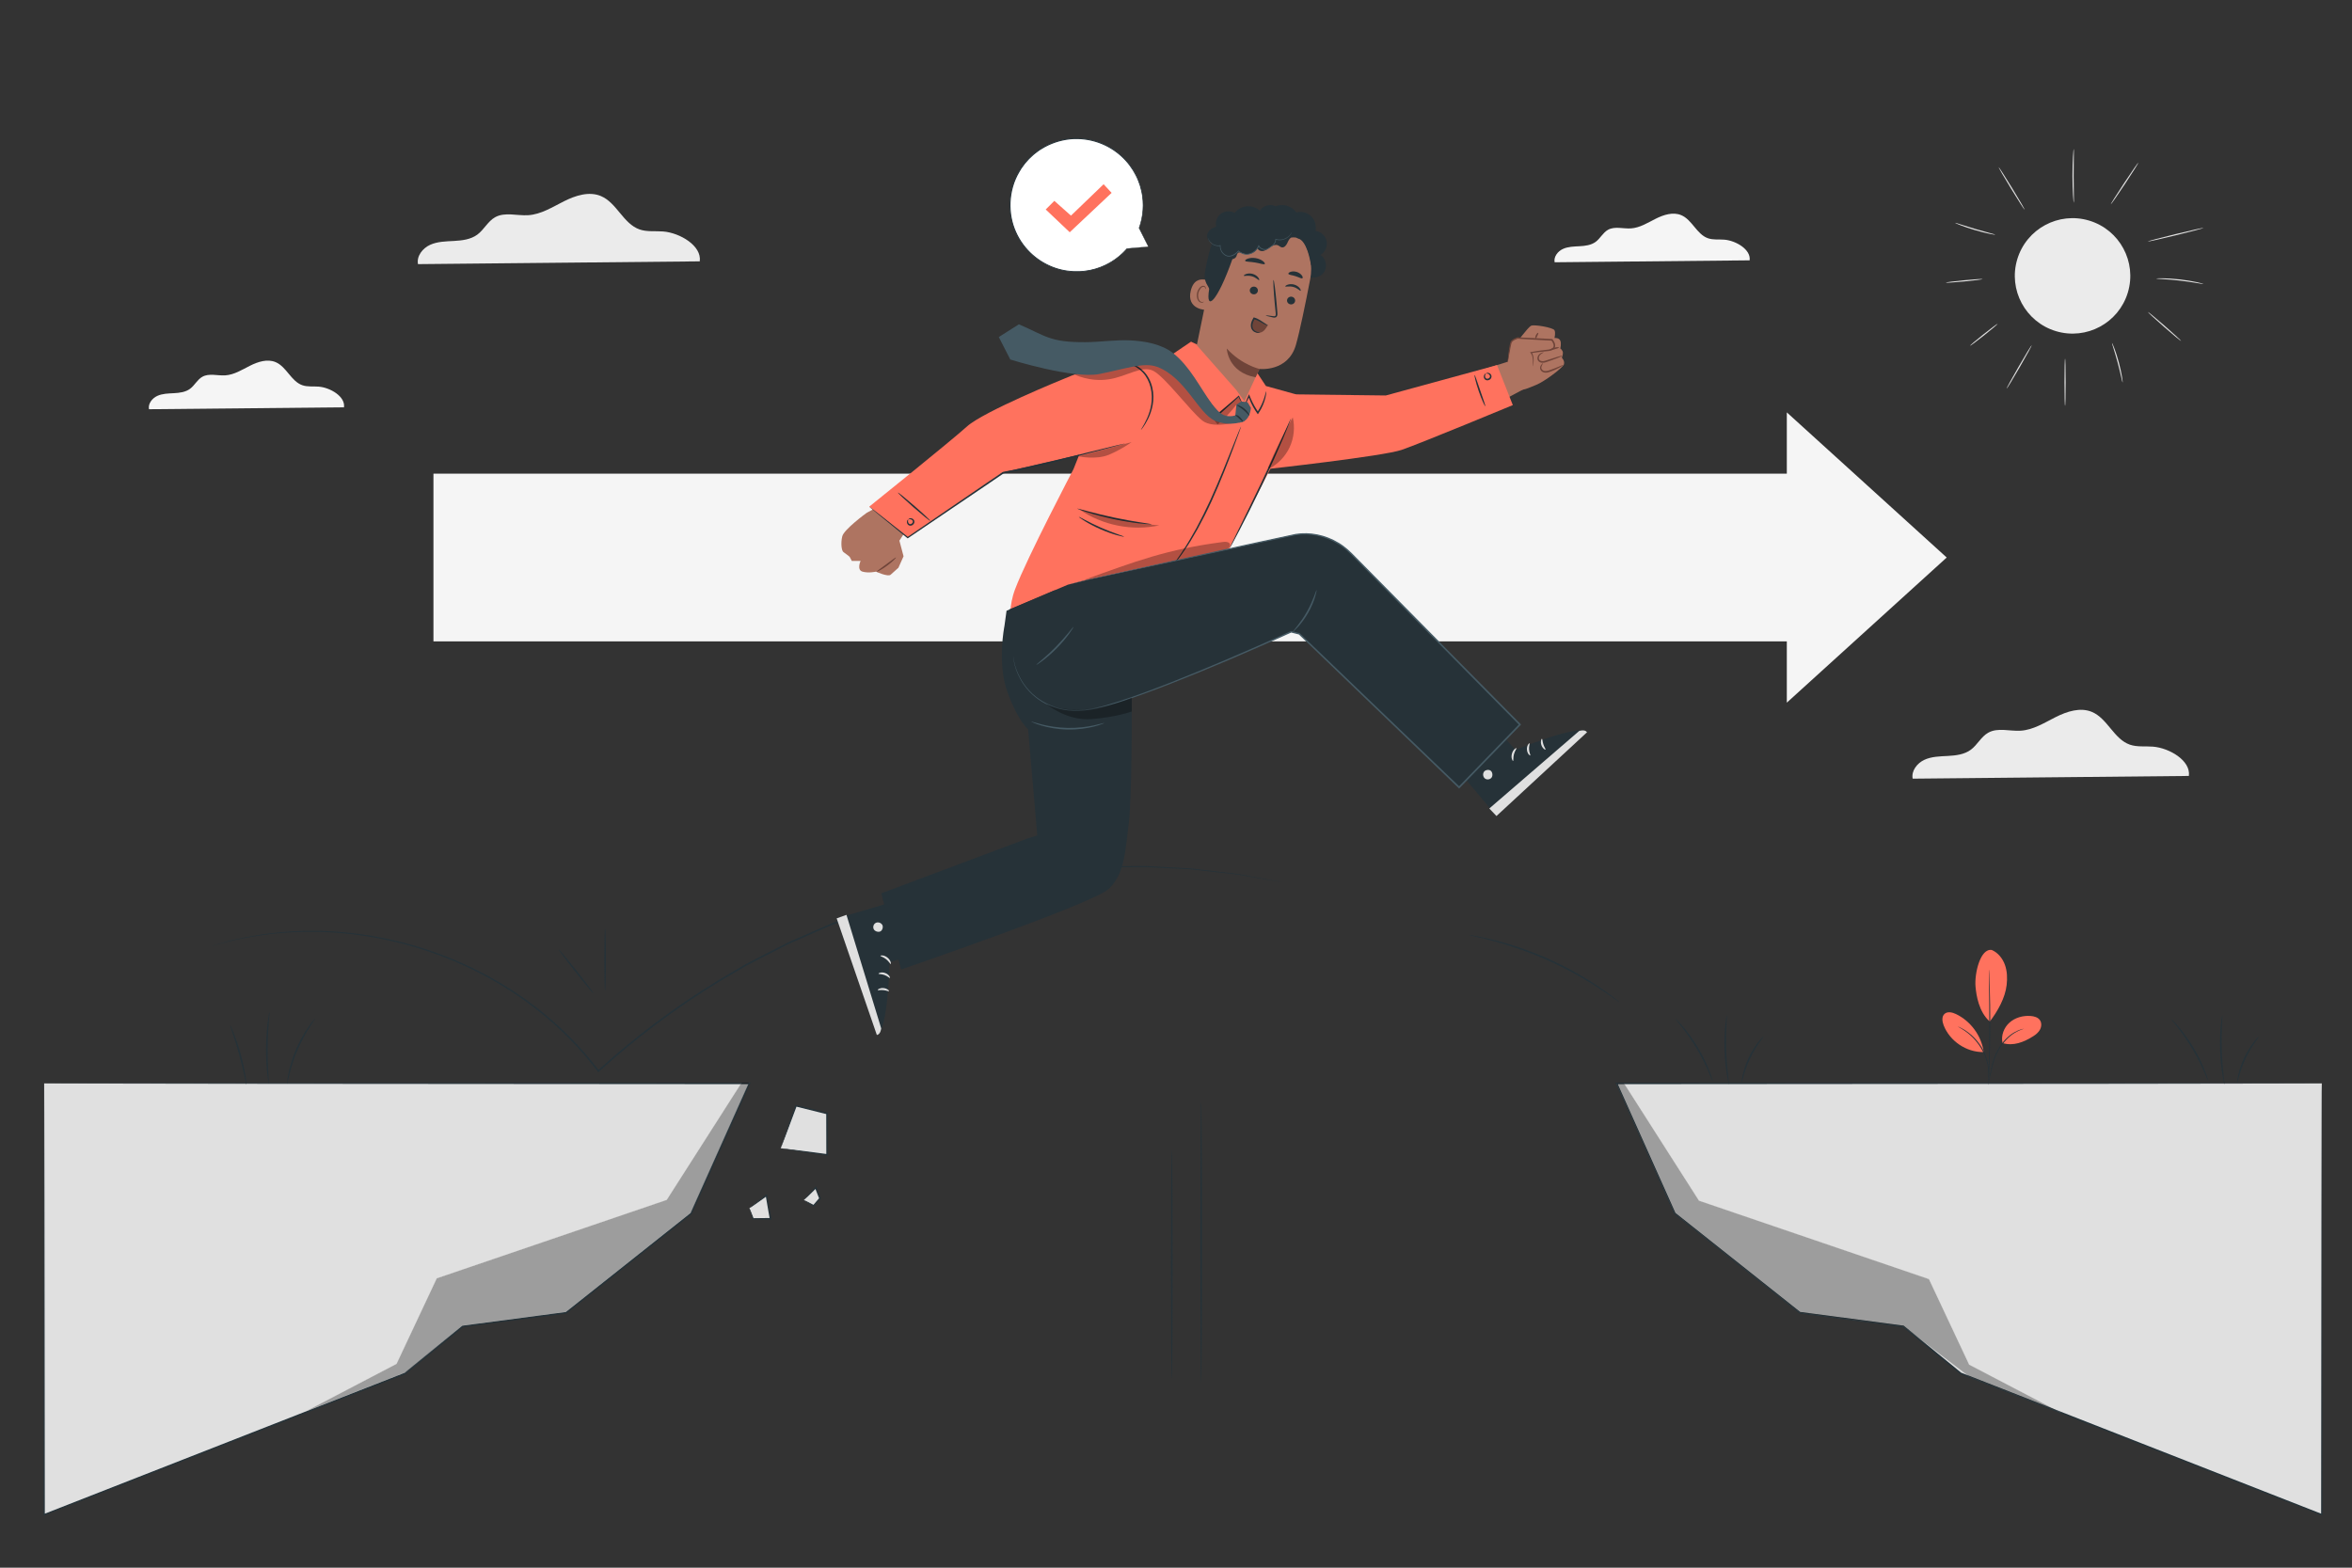 <?xml version="1.0" encoding="UTF-8"?> <svg xmlns="http://www.w3.org/2000/svg" xmlns:xlink="http://www.w3.org/1999/xlink" version="1.1" x="0px" y="0px" viewBox="0 0 750 500" style="enable-background:new 0 0 750 500;" xml:space="preserve"><rect x="0" y="0" width="750" height="500" fill="#333333" stroke="none"/> <g id="Background_Complete"> <g> <g> <g> <ellipse transform="matrix(0.288 -0.958 0.958 0.288 385.845 695.903)" style="fill:#EBEBEB;" cx="661.127" cy="88.354" rx="18.404" ry="18.404"></ellipse> </g> </g> <g> <g> <g> <path style="fill:#E0E0E0;" d="M658.506,129.506c-0.107,0-0.194-3.399-0.194-7.591c0-4.193,0.087-7.591,0.194-7.591 s0.194,3.398,0.194,7.591C658.7,126.107,658.613,129.506,658.506,129.506z"></path> </g> </g> </g> <g> <g> <g> <path style="fill:#E0E0E0;" d="M647.901,110.044c0.093,0.054-1.638,3.225-3.866,7.082c-2.228,3.859-4.109,6.942-4.202,6.889 c-0.093-0.053,1.638-3.224,3.866-7.082C645.927,113.075,647.808,109.99,647.901,110.044z"></path> </g> </g> </g> <g> <g> <g> <path style="fill:#E0E0E0;" d="M637.016,103.267c0.067,0.084-1.858,1.724-4.298,3.664c-2.441,1.94-4.473,3.445-4.539,3.361 c-0.066-0.084,1.858-1.724,4.299-3.664C634.917,104.688,636.95,103.183,637.016,103.267z"></path> </g> </g> </g> <g> <g> <g> <path style="fill:#E0E0E0;" d="M676.866,122.027c-0.055,0.009-0.22-0.709-0.485-1.868c-0.265-1.159-0.64-2.756-1.11-4.505 c-0.471-1.75-0.948-3.319-1.3-4.455c-0.352-1.135-0.57-1.839-0.517-1.859c0.048-0.018,0.357,0.653,0.776,1.77 c0.42,1.117,0.941,2.683,1.415,4.442c0.472,1.759,0.807,3.375,1.004,4.552C676.847,121.283,676.916,122.019,676.866,122.027z"></path> </g> </g> </g> <g> <g> <g> <path style="fill:#E0E0E0;" d="M695.533,108.781c-0.07,0.081-2.506-1.933-5.44-4.498c-2.935-2.565-5.255-4.709-5.185-4.79 c0.07-0.081,2.505,1.933,5.44,4.498C693.282,106.556,695.603,108.701,695.533,108.781z"></path> </g> </g> </g> <g> <g> <g> <path style="fill:#E0E0E0;" d="M702.683,90.579c-0.012,0.055-0.856-0.093-2.22-0.319c-1.363-0.227-3.249-0.519-5.341-0.76 c-2.094-0.239-3.996-0.382-5.376-0.469c-1.379-0.088-2.235-0.135-2.234-0.192c0-0.05,0.857-0.1,2.245-0.082 c1.387,0.018,3.304,0.118,5.409,0.358c2.104,0.242,3.994,0.579,5.349,0.876C701.87,90.287,702.694,90.53,702.683,90.579z"></path> </g> </g> </g> <g> <g> <g> <path style="fill:#E0E0E0;" d="M702.706,72.679c0.025,0.104-3.959,1.164-8.898,2.367c-4.941,1.203-8.965,2.094-8.991,1.991 c-0.025-0.104,3.958-1.163,8.899-2.367C698.655,73.466,702.68,72.575,702.706,72.679z"></path> </g> </g> </g> <g> <g> <g> <path style="fill:#E0E0E0;" d="M681.909,51.823c0.089,0.059-1.817,3.1-4.257,6.791c-2.441,3.692-4.491,6.637-4.581,6.578 c-0.089-0.059,1.816-3.099,4.258-6.792C679.769,54.71,681.82,51.764,681.909,51.823z"></path> </g> </g> </g> <g> <g> <g> <path style="fill:#E0E0E0;" d="M661.271,47.467c0.055,0.003,0.049,0.968,0.027,2.527c-0.023,1.558-0.053,3.71-0.051,6.087 c0.003,2.377,0.039,4.529,0.065,6.088c0.026,1.558,0.034,2.523-0.021,2.526c-0.052,0.003-0.157-0.958-0.253-2.516 c-0.096-1.558-0.175-3.715-0.178-6.098c-0.002-2.382,0.072-4.539,0.164-6.097C661.116,48.425,661.219,47.464,661.271,47.467z"></path> </g> </g> </g> <g> <g> <g> <path style="fill:#E0E0E0;" d="M645.642,66.932c-0.091,0.056-2.03-2.95-4.33-6.714c-2.3-3.764-4.091-6.86-3.999-6.916 c0.091-0.056,2.029,2.95,4.33,6.714C643.943,63.78,645.733,66.876,645.642,66.932z"></path> </g> </g> </g> <g> <g> <g> <path style="fill:#E0E0E0;" d="M636.305,74.867c-0.011,0.05-0.76-0.059-1.957-0.311c-1.197-0.251-2.839-0.653-4.629-1.18 c-1.79-0.529-3.388-1.082-4.529-1.521c-1.142-0.438-1.83-0.753-1.812-0.801c0.02-0.052,0.741,0.172,1.903,0.543 c1.161,0.371,2.765,0.881,4.548,1.408c1.783,0.525,3.406,0.967,4.583,1.285C635.589,74.609,636.317,74.813,636.305,74.867z"></path> </g> </g> </g> <g> <g> <g> <path style="fill:#E0E0E0;" d="M632.227,89.006c0.01,0.107-2.62,0.447-5.873,0.759c-3.254,0.313-5.9,0.48-5.91,0.374 c-0.01-0.106,2.619-0.446,5.873-0.759C629.57,89.067,632.216,88.9,632.227,89.006z"></path> </g> </g> </g> </g> <g> <g> <path style="fill:#EBEBEB;" d="M223.138,83.356c0.688-4.995-6.361-9.103-11.658-9.53c-2.526-0.204-5.15,0.183-7.542-0.651 c-5.184-1.807-7.255-8.505-12.314-10.639c-3.782-1.595-8.136-0.175-11.803,1.67c-3.666,1.845-7.29,4.168-11.386,4.43 c-3.563,0.228-7.432-1.093-10.55,0.647c-2.323,1.297-3.54,3.974-5.681,5.553c-2.095,1.545-4.827,1.872-7.426,2.014 c-2.599,0.141-5.29,0.168-7.656,1.251c-2.367,1.084-4.324,3.586-3.833,6.142L223.138,83.356z"></path> </g> </g> <g> <g> <path style="fill:#F5F5F5;" d="M109.692,129.907c0.476-3.457-4.403-6.301-8.069-6.596c-1.748-0.141-3.564,0.126-5.22-0.451 c-3.588-1.251-5.022-5.886-8.523-7.363c-2.618-1.104-5.631-0.121-8.169,1.156c-2.538,1.277-5.046,2.884-7.881,3.066 c-2.466,0.158-5.144-0.757-7.302,0.448c-1.608,0.898-2.45,2.75-3.932,3.843c-1.45,1.069-3.341,1.296-5.14,1.394 c-1.799,0.098-3.661,0.116-5.299,0.866c-1.638,0.75-2.993,2.482-2.653,4.251L109.692,129.907z"></path> </g> </g> <g> <g> <path style="fill:#F5F5F5;" d="M557.919,83.034c0.476-3.457-4.403-6.301-8.069-6.596c-1.748-0.141-3.564,0.126-5.22-0.451 c-3.588-1.251-5.022-5.886-8.523-7.363c-2.618-1.104-5.631-0.121-8.169,1.156c-2.538,1.277-5.045,2.884-7.881,3.066 c-2.466,0.158-5.144-0.757-7.302,0.448c-1.608,0.898-2.45,2.75-3.932,3.843c-1.45,1.069-3.341,1.296-5.14,1.394 s-3.661,0.116-5.299,0.866c-1.638,0.75-2.993,2.482-2.653,4.251L557.919,83.034z"></path> </g> </g> <g> <g> <path style="fill:#EBEBEB;" d="M697.979,247.479c0.674-4.896-6.236-8.924-11.428-9.342c-2.476-0.2-5.048,0.179-7.394-0.639 c-5.082-1.771-7.112-8.337-12.071-10.429c-3.707-1.564-7.976-0.172-11.57,1.637c-3.594,1.809-7.146,4.085-11.161,4.342 c-3.493,0.223-7.286-1.072-10.341,0.635c-2.277,1.271-3.47,3.895-5.569,5.443c-2.053,1.514-4.732,1.835-7.279,1.974 c-2.548,0.139-5.185,0.164-7.505,1.226c-2.32,1.062-4.239,3.515-3.758,6.021L697.979,247.479z"></path> </g> </g> <g> <g> <rect x="138.217" y="151.071" style="fill:#F5F5F5;" width="440.884" height="53.491"></rect> </g> <g> <polygon style="fill:#F5F5F5;" points="569.776,177.816 569.776,131.526 595.268,154.671 620.761,177.816 595.268,200.961 569.776,224.106 "></polygon> </g> </g> </g> <g id="Background_Simple" style="display:none;"> <g style="display:inline;"> <path style="fill:#F5F5F5;" d="M503.368,72.153l-2.193,1.748c-18.484,14.739-27.743,38.285-23.299,61.285 c0.571,2.957,1.356,5.873,2.359,8.721c7.221,20.504,25.52,36.801,46.916,41.783c12.583,2.93,26.57,2.403,37.192,9.666 c13.824,9.451,16.622,28.153,18.225,44.705c1.603,16.552,4.452,35.259,18.317,44.651c8.684,5.882,20.057,6.645,30.431,4.748 c27.467-5.021,49.72-27.468,58.863-53.554c9.143-26.086,6.539-55.082-2.313-81.21c-12.4-36.602-37.79-69.663-72.676-87.015 C580.305,50.329,535.837,50.515,503.368,72.153z"></path> </g> <g style="display:inline;"> <circle style="fill:#F5F5F5;" cx="147.868" cy="162.219" r="90.667"></circle> </g> </g> <g id="Floor"> <g> <g> <g> <polygon style="fill:#E0E0E0;" points="740.376,345.537 515.482,345.537 534.042,387.022 573.924,418.682 606.931,423.048 625.234,438.025 740.376,483.093 "></polygon> </g> <g> <g> <path style="fill:#263238;" d="M740.376,345.537c0,0,0.016,0.828,0.023,2.461c0.005,1.643,0.013,4.069,0.024,7.239 c0.013,6.37,0.031,15.72,0.055,27.676c0.027,23.967,0.065,58.376,0.111,100.181l0,0.313l-0.292-0.114 c-33.391-13.057-72.662-28.412-115.157-45.028l-0.038-0.015l-0.031-0.026c-5.784-4.732-12.009-9.823-18.305-14.974l0.13,0.056 c-10.53-1.393-21.699-2.87-33.007-4.365l-0.071-0.009l-0.056-0.045c-0.38-0.302-0.794-0.63-1.207-0.958 c-13.176-10.461-26.114-20.733-38.673-30.704l-0.049-0.039l-0.026-0.057c-6.394-14.3-12.6-28.179-18.551-41.488l-0.157-0.35 l0.384,0c65.328,0.048,121.577,0.089,161.504,0.118c19.932,0.029,35.789,0.053,46.67,0.069 c5.424,0.014,9.607,0.024,12.442,0.031c1.405,0.007,2.475,0.012,3.202,0.015C740.018,345.526,740.376,345.537,740.376,345.537 s-0.379,0.01-1.106,0.015c-0.733,0.004-1.813,0.009-3.231,0.015c-2.847,0.007-7.047,0.018-12.493,0.031 c-10.895,0.016-26.771,0.04-46.727,0.069c-39.885,0.029-96.076,0.07-161.336,0.118l0.227-0.35 c5.956,13.307,12.167,27.183,18.567,41.481l-0.075-0.096c12.56,9.969,25.499,20.24,38.677,30.699 c0.414,0.328,0.827,0.656,1.207,0.958l-0.128-0.054c11.308,1.497,22.477,2.975,33.007,4.368l0.073,0.01l0.057,0.047 c6.295,5.152,12.519,10.246,18.301,14.979l-0.069-0.04c42.483,16.645,81.743,32.028,115.126,45.107l-0.291,0.199 c0.046-41.749,0.085-76.112,0.111-100.047c0.024-11.977,0.042-21.343,0.055-27.724c0.011-3.187,0.019-5.627,0.024-7.279 C740.36,346.396,740.376,345.537,740.376,345.537z"></path> </g> </g> </g> <g style="opacity:0.3;"> <polyline points="517.898,345.537 541.774,382.928 615.106,407.94 627.929,435.227 657.189,450.532 627.929,439.08 606.931,423.048 573.924,418.682 534.042,387.022 515.482,345.537 "></polyline> <polygon style="fill:#FFFFFF;" points="657.18,450.556 627.914,439.099 606.922,423.072 573.908,418.702 534.021,387.037 534.019,387.032 515.46,345.546 515.505,345.527 534.062,387.006 573.933,418.659 606.947,423.029 627.942,439.057 656.771,450.342 627.911,435.245 627.907,435.238 615.087,407.96 541.758,382.949 541.753,382.942 517.877,345.55 517.92,345.523 541.791,382.908 615.125,407.919 615.129,407.929 627.949,435.208 657.201,450.51 "></polygon> </g> </g> <g> <g> <polygon style="fill:#E0E0E0;" points="248.935,366.236 253.826,352.683 263.727,355.115 263.727,368.321 "></polygon> </g> <g> <g> <path style="fill:#263238;" d="M248.935,366.236c0.022-0.013,0.42,0.027,1.139,0.11c0.781,0.094,1.805,0.218,3.067,0.37 c2.617,0.323,6.285,0.782,10.619,1.372l-0.267,0.232c-0.008-3.433-0.017-7.324-0.026-11.434c0-0.596,0-1.187,0.001-1.771 l0.198,0.252c-3.561-0.885-6.916-1.72-9.894-2.46l0.273-0.146c-1.457,3.976-2.721,7.31-3.625,9.683 c-0.438,1.141-0.794,2.067-1.065,2.775C249.101,365.867,248.956,366.223,248.935,366.236c-0.022,0.013,0.081-0.317,0.29-0.949 c0.238-0.704,0.549-1.625,0.932-2.759c0.813-2.385,1.995-5.828,3.451-9.923l0.07-0.196l0.204,0.049 c2.982,0.724,6.342,1.54,9.907,2.405l0.198,0.048v0.204c0,0.584,0,1.175,0.001,1.771c-0.009,4.11-0.018,8.001-0.026,11.434 l-0.001,0.271l-0.267-0.039c-4.44-0.646-8.168-1.23-10.753-1.64c-1.23-0.199-2.229-0.36-2.99-0.483 C249.268,366.315,248.913,366.249,248.935,366.236z"></path> </g> </g> </g> <g> <g> <polygon style="fill:#E0E0E0;" points="238.972,385.324 244.401,381.288 245.711,388.723 240.152,388.723 "></polygon> </g> <g> <g> <path style="fill:#263238;" d="M238.972,385.324c0.035,0.011,0.182,0.345,0.418,0.924c0.236,0.581,0.562,1.402,0.938,2.414 l-0.177-0.126c1.584-0.019,3.475-0.042,5.559-0.067l-0.25,0.298c-0.146-0.814-0.298-1.664-0.454-2.538 c-0.299-1.747-0.582-3.404-0.839-4.9l0.373,0.148c-1.585,1.153-2.949,2.111-3.934,2.789 C239.622,384.943,239.022,385.339,238.972,385.324c-0.05-0.015,0.457-0.443,1.383-1.186c0.926-0.742,2.276-1.803,3.905-3.039 l0.304-0.231l0.069,0.379c0.271,1.495,0.571,3.148,0.887,4.892c0.152,0.874,0.3,1.725,0.441,2.54l0.053,0.302l-0.303-0.004 c-2.084-0.025-3.975-0.048-5.559-0.067l-0.137-0.002l-0.04-0.124c-0.354-1.093-0.619-1.971-0.789-2.564 C239.015,385.627,238.937,385.313,238.972,385.324z"></path> </g> </g> </g> <g> <g> <polygon style="fill:#E0E0E0;" points="256.331,382.742 260.125,378.767 261.482,382.227 259.442,384.549 "></polygon> </g> <g> <g> <path style="fill:#263238;" d="M256.331,382.742c0.086,0.005,1.418,0.643,3.221,1.618l-0.272,0.044 c0.619-0.723,1.294-1.512,2.01-2.348l-0.046,0.263c-0.15-0.378-0.305-0.772-0.464-1.173c-0.309-0.799-0.605-1.568-0.884-2.29 l0.409,0.081C258.161,381.113,256.438,382.703,256.331,382.742c-0.107,0.039,1.343-1.695,3.615-4.146l0.264-0.285l0.146,0.365 c0.286,0.72,0.591,1.485,0.908,2.281c0.156,0.402,0.31,0.796,0.457,1.175l0.058,0.148l-0.104,0.115 c-0.737,0.817-1.432,1.589-2.069,2.296l-0.123,0.137l-0.15-0.092C257.373,383.528,256.245,382.737,256.331,382.742z"></path> </g> </g> </g> <g> <g> <g> <polygon style="fill:#E0E0E0;" points="14.079,345.537 238.972,345.537 220.413,387.022 180.531,418.682 147.524,423.048 129.22,438.025 14.079,483.093 "></polygon> </g> <g> <g> <path style="fill:#263238;" d="M14.079,345.537c0,0,0.015,0.859,0.023,2.506c0.005,1.652,0.014,4.092,0.024,7.279 c0.013,6.381,0.031,15.747,0.055,27.724c0.027,23.935,0.065,58.298,0.111,100.047l-0.291-0.199 c33.382-13.079,72.643-28.462,115.126-45.107l-0.069,0.04c5.783-4.733,12.006-9.826,18.301-14.979l0.057-0.047l0.073-0.01 c10.53-1.394,21.698-2.872,33.007-4.368l-0.128,0.054c0.38-0.302,0.794-0.63,1.207-0.958 c13.178-10.459,26.117-20.73,38.677-30.699l-0.075,0.096c6.4-14.298,12.611-28.174,18.567-41.481l0.227,0.35 c-65.26-0.048-121.451-0.089-161.336-0.118c-19.957-0.029-35.832-0.053-46.727-0.069c-5.447-0.014-9.646-0.024-12.493-0.031 c-1.418-0.007-2.497-0.012-3.231-0.015C14.458,345.547,14.079,345.537,14.079,345.537s0.358-0.01,1.076-0.015 c0.727-0.004,1.796-0.009,3.201-0.015c2.835-0.007,7.018-0.018,12.442-0.031c10.882-0.016,26.738-0.039,46.67-0.069 c39.927-0.029,96.176-0.07,161.504-0.118l0.384,0l-0.157,0.35c-5.951,13.31-12.157,27.188-18.551,41.488l-0.026,0.057 l-0.049,0.039c-12.559,9.97-25.497,20.243-38.673,30.704c-0.414,0.328-0.827,0.656-1.207,0.958l-0.057,0.045l-0.071,0.009 c-11.309,1.496-22.477,2.973-33.007,4.365l0.13-0.056c-6.296,5.151-12.521,10.243-18.305,14.974l-0.031,0.026l-0.038,0.015 c-42.494,16.616-81.765,31.972-115.157,45.028l-0.292,0.114l0-0.313c0.046-41.805,0.085-76.214,0.111-100.181 c0.024-11.957,0.042-21.307,0.055-27.676c0.011-3.17,0.019-5.596,0.024-7.239C14.064,346.365,14.079,345.537,14.079,345.537z"></path> </g> </g> </g> <g style="opacity:0.3;"> <polyline points="236.471,345.29 212.595,382.681 139.263,407.694 126.44,434.98 97.18,450.286 129.579,437.604 147.438,422.802 180.445,418.435 220.327,386.775 238.887,345.29 "></polyline> <polygon style="fill:#FFFFFF;" points="97.19,450.309 97.169,450.263 126.421,434.961 139.245,407.673 139.255,407.67 212.579,382.66 236.45,345.277 236.492,345.304 212.611,382.702 212.604,382.704 139.281,407.714 126.459,434.998 126.452,435.002 97.598,450.095 129.566,437.583 147.428,422.779 147.435,422.778 180.435,418.411 220.307,386.76 238.863,345.281 238.909,345.3 220.343,386.795 180.455,418.458 180.448,418.459 147.448,422.826 129.589,437.628 "></polygon> </g> </g> </g> <g id="Lines"> <g> <g> <path style="fill:#263238;" d="M373.649,439.884c-0.144,0-0.26-16.336-0.26-36.484c0-20.154,0.117-36.487,0.26-36.487 s0.26,16.333,0.26,36.487C373.909,423.547,373.793,439.884,373.649,439.884z"></path> </g> </g> <g> <g> <path style="fill:#263238;" d="M383.031,440.926c-0.144,0-0.26-20.07-0.26-44.823c0-24.761,0.117-44.827,0.26-44.827 c0.144,0,0.26,20.066,0.26,44.827C383.291,420.856,383.174,440.926,383.031,440.926z"></path> </g> </g> <g> <g> <g> <path style="fill:#263238;" d="M408.794,281.342c0,0-0.324-0.039-0.952-0.142c-0.64-0.108-1.569-0.264-2.783-0.468 c-2.456-0.424-6.055-1.046-10.687-1.847c-2.341-0.26-4.943-0.549-7.789-0.865c-1.424-0.158-2.909-0.324-4.453-0.495 c-0.772-0.086-1.559-0.174-2.361-0.263c-0.806-0.04-1.626-0.081-2.461-0.123c-3.34-0.168-6.911-0.347-10.698-0.537 c-0.473-0.024-0.95-0.048-1.43-0.072c-0.481,0.004-0.965,0.008-1.452,0.012c-0.975,0.009-1.963,0.019-2.964,0.029 c-2.002,0.019-4.056,0.038-6.16,0.059c-16.812,0.391-36.864,2.599-58.409,8.219c-1.347,0.347-2.718,0.635-4.067,1.036 c-1.345,0.415-2.699,0.832-4.06,1.251c-2.723,0.839-5.476,1.687-8.259,2.545c-1.404,0.39-2.751,0.976-4.137,1.467 c-1.379,0.513-2.764,1.029-4.157,1.547c-1.392,0.518-2.791,1.039-4.197,1.562l-2.113,0.786c-0.702,0.272-1.384,0.598-2.08,0.896 c-2.771,1.218-5.566,2.446-8.385,3.685l-2.118,0.931c-0.713,0.299-1.414,0.626-2.098,0.993c-1.381,0.706-2.768,1.414-4.16,2.126 c-2.776,1.436-5.604,2.824-8.394,4.327c-2.733,1.606-5.483,3.223-8.25,4.849c-14.433,8.731-27.469,18.689-38.732,28.932 l-0.205,0.186l-0.167-0.22c-6.001-7.889-12.858-14.702-20.152-20.274c-7.269-5.612-14.906-10.053-22.45-13.513 c-15.133-6.916-29.812-9.807-41.989-10.572c-12.227-0.762-21.984,0.594-28.533,1.887c-1.649,0.294-3.085,0.664-4.335,0.955 c-1.253,0.278-2.296,0.567-3.135,0.808c-0.834,0.229-1.47,0.404-1.913,0.526c-0.431,0.116-0.654,0.164-0.654,0.164 s0.214-0.077,0.641-0.207c0.44-0.131,1.073-0.32,1.902-0.568c0.836-0.255,1.877-0.558,3.128-0.85 c1.247-0.305,2.683-0.689,4.332-0.997c6.548-1.348,16.323-2.757,28.586-2.037c12.214,0.724,26.948,3.584,42.15,10.497 c7.578,3.459,15.252,7.904,22.559,13.531c7.332,5.587,14.228,12.424,20.265,20.348l-0.371-0.033 c11.279-10.274,24.341-20.259,38.804-29.008c2.773-1.63,5.53-3.25,8.268-4.859c2.796-1.505,5.63-2.896,8.412-4.334 c1.395-0.712,2.785-1.422,4.169-2.128c0.686-0.368,1.389-0.695,2.103-0.995l2.123-0.932c2.824-1.24,5.626-2.469,8.404-3.688 c0.697-0.298,1.381-0.624,2.085-0.896l2.118-0.787c1.409-0.523,2.811-1.044,4.206-1.562c1.396-0.518,2.784-1.034,4.166-1.547 c1.389-0.491,2.738-1.077,4.146-1.467c2.789-0.856,5.549-1.704,8.277-2.542c1.364-0.419,2.721-0.835,4.069-1.249 c1.352-0.401,2.727-0.688,4.076-1.034c21.592-5.604,41.685-7.778,58.522-8.122c2.107-0.014,4.164-0.027,6.169-0.04 c1.002-0.006,1.992-0.013,2.968-0.019c0.488-0.002,0.973-0.005,1.454-0.007c0.481,0.026,0.958,0.052,1.432,0.077 c3.791,0.205,7.366,0.397,10.71,0.578c0.836,0.045,1.657,0.09,2.463,0.134c0.802,0.093,1.59,0.184,2.363,0.274 c1.545,0.18,3.031,0.352,4.456,0.518c2.847,0.333,5.449,0.637,7.791,0.911c4.628,0.843,8.224,1.497,10.678,1.944 c1.21,0.226,2.136,0.399,2.774,0.518C408.477,281.268,408.794,281.342,408.794,281.342z"></path> </g> </g> <g> <g> <path style="fill:#263238;" d="M189.236,316.814c-0.113,0.089-2.675-2.96-5.723-6.809c-3.049-3.851-5.428-7.044-5.315-7.133 c0.113-0.089,2.675,2.959,5.723,6.81C186.969,313.531,189.349,316.724,189.236,316.814z"></path> </g> </g> <g> <g> <path style="fill:#263238;" d="M516.455,319.685c-0.011,0.014-0.17-0.083-0.463-0.282c-0.338-0.237-0.756-0.531-1.266-0.889 c-1.086-0.789-2.686-1.892-4.692-3.207c-2.001-1.323-4.442-2.807-7.204-4.362c-2.775-1.531-5.879-3.12-9.214-4.622 c-3.345-1.484-6.599-2.738-9.591-3.785c-3.001-1.021-5.735-1.851-8.055-2.46c-2.317-0.618-4.206-1.075-5.518-1.358 c-0.607-0.141-1.105-0.257-1.507-0.351c-0.344-0.086-0.523-0.139-0.519-0.157c0.003-0.018,0.189,0.001,0.539,0.054 c0.407,0.068,0.912,0.152,1.528,0.255c1.327,0.222,3.233,0.626,5.57,1.2c2.34,0.566,5.096,1.361,8.118,2.362 c3.014,1.026,6.289,2.273,9.649,3.764c3.351,1.509,6.463,3.118,9.237,4.679c2.761,1.585,5.192,3.108,7.173,4.474 c1.986,1.359,3.558,2.51,4.608,3.351c0.487,0.39,0.887,0.71,1.209,0.968C516.328,319.546,516.466,319.671,516.455,319.685z"></path> </g> </g> </g> <g> <g> <path style="fill:#263238;" d="M192.953,315.98c-0.144,0-0.26-4.433-0.26-9.9c0-5.469,0.117-9.901,0.26-9.901 c0.144,0,0.26,4.432,0.26,9.901C193.213,311.547,193.097,315.98,192.953,315.98z"></path> </g> </g> </g> <g id="Plants"> <g> <g> <g> <path style="fill:#263238;" d="M73.414,326.998c0.063-0.025,0.537,0.968,1.182,2.625c0.646,1.656,1.446,3.981,2.165,6.598 c0.717,2.618,1.215,5.027,1.505,6.78c0.29,1.754,0.389,2.85,0.322,2.86c-0.075,0.012-0.303-1.062-0.684-2.79 c-0.38-1.729-0.933-4.11-1.645-6.713c-0.715-2.602-1.455-4.93-2.009-6.611C73.696,328.066,73.343,327.026,73.414,326.998z"></path> </g> </g> <g> <g> <path style="fill:#263238;" d="M85.915,322.85c0.077,0.011-0.047,1.281-0.206,3.333c-0.16,2.052-0.33,4.89-0.36,8.028 c-0.027,3.139,0.091,5.98,0.214,8.035c0.121,2.055,0.222,3.327,0.145,3.336c-0.036,0.004-0.105-0.309-0.199-0.879 c-0.097-0.57-0.205-1.399-0.313-2.427c-0.217-2.055-0.394-4.911-0.367-8.069c0.03-3.156,0.26-6.008,0.514-8.06 c0.126-1.026,0.25-1.853,0.357-2.422C85.805,323.157,85.879,322.845,85.915,322.85z"></path> </g> </g> <g> <g> <path style="fill:#263238;" d="M100.505,324.85c0.066,0.052-0.698,1.081-1.808,2.82c-1.112,1.737-2.528,4.216-3.775,7.102 c-1.242,2.89-2.07,5.622-2.569,7.623c-0.502,2.001-0.725,3.264-0.808,3.251c-0.036-0.005-0.017-0.327,0.048-0.904 c0.06-0.579,0.194-1.41,0.401-2.429c0.411-2.038,1.193-4.822,2.45-7.747c1.262-2.921,2.748-5.401,3.947-7.1 c0.599-0.851,1.111-1.519,1.49-1.96C100.256,325.062,100.477,324.828,100.505,324.85z"></path> </g> </g> </g> <g> <g> <path style="fill:#263238;" d="M534.328,325.017c0.026-0.024,0.269,0.195,0.685,0.613c0.419,0.415,0.995,1.046,1.68,1.848 c1.371,1.603,3.132,3.94,4.785,6.708c1.649,2.772,2.868,5.433,3.626,7.401c0.38,0.984,0.66,1.79,0.827,2.356 c0.17,0.565,0.247,0.882,0.214,0.894c-0.077,0.027-0.539-1.19-1.38-3.109c-0.84-1.92-2.099-4.529-3.733-7.275 c-1.638-2.742-3.334-5.09-4.623-6.742C535.119,326.056,534.268,325.072,534.328,325.017z"></path> </g> </g> <g> <g> <path style="fill:#263238;" d="M550.627,323.855c0.078,0.009-0.011,1.239-0.104,3.225c-0.095,1.986-0.167,4.732-0.075,7.761 c0.096,3.031,0.339,5.766,0.557,7.743c0.217,1.977,0.382,3.199,0.305,3.212c-0.064,0.012-0.358-1.19-0.67-3.164 c-0.313-1.973-0.616-4.724-0.713-7.775c-0.093-3.05,0.039-5.814,0.228-7.803C550.344,325.065,550.562,323.847,550.627,323.855z"></path> </g> </g> <g> <g> <path style="fill:#263238;" d="M562.329,330.584c0.134,0.105-2.332,2.88-4.246,6.974c-1.949,4.078-2.529,7.744-2.695,7.707 c-0.062-0.009,0.003-0.935,0.321-2.4c0.316-1.463,0.926-3.456,1.904-5.53c0.982-2.071,2.135-3.807,3.065-4.98 C561.608,331.18,562.283,330.543,562.329,330.584z"></path> </g> </g> <g> <g> <path style="fill:#263238;" d="M692.341,325.017c0.027-0.024,0.269,0.195,0.685,0.613c0.419,0.415,0.995,1.046,1.68,1.848 c1.371,1.603,3.132,3.94,4.785,6.708c1.649,2.772,2.868,5.433,3.626,7.401c0.38,0.984,0.661,1.79,0.827,2.356 c0.17,0.565,0.248,0.882,0.214,0.894c-0.077,0.027-0.538-1.19-1.38-3.109c-0.84-1.92-2.099-4.529-3.733-7.275 c-1.638-2.742-3.334-5.09-4.623-6.742C693.132,326.056,692.281,325.072,692.341,325.017z"></path> </g> </g> <g> <g> <path style="fill:#263238;" d="M708.64,323.855c0.078,0.009-0.011,1.239-0.104,3.225c-0.095,1.986-0.167,4.732-0.075,7.761 c0.096,3.031,0.339,5.766,0.557,7.743c0.217,1.977,0.382,3.199,0.305,3.212c-0.064,0.012-0.358-1.19-0.67-3.164 c-0.313-1.973-0.616-4.724-0.713-7.775c-0.093-3.05,0.038-5.814,0.228-7.803C708.357,325.065,708.575,323.847,708.64,323.855z"></path> </g> </g> <g> <g> <path style="fill:#263238;" d="M720.342,330.584c0.134,0.105-2.332,2.88-4.245,6.974c-1.95,4.078-2.529,7.744-2.695,7.707 c-0.062-0.009,0.003-0.935,0.321-2.4c0.316-1.463,0.926-3.456,1.904-5.53c0.982-2.071,2.135-3.807,3.065-4.98 C719.621,331.18,720.296,330.543,720.342,330.584z"></path> </g> </g> <g> <g> <g> <g> <path style="fill:#FF725E;" d="M635.147,302.99c1.985,0.861,3.444,2.696,4.177,4.732c0.732,2.036,0.799,4.26,0.555,6.409 c-0.471,4.159-2.835,8.358-5.38,11.682c-3.503-3.057-4.308-8.389-4.547-11.12C629.575,310.377,631.514,302.347,635.147,302.99"></path> </g> </g> </g> <g> <g> <g> <path style="fill:#FF725E;" d="M638.571,332.678c-0.561-2.351,0.417-4.93,2.222-6.537c1.804-1.608,4.326-2.288,6.735-2.104 c1.114,0.085,2.318,0.41,2.956,1.328c0.596,0.858,0.53,2.055,0.046,2.98c-0.484,0.926-1.322,1.618-2.206,2.173 C645.289,332.422,642.003,333.708,638.571,332.678"></path> </g> </g> </g> <g> <g> <g> <g> <path style="fill:#263238;" d="M634.079,345.431c-0.021-0.005,0.027-0.308,0.125-0.854c0.11-0.601,0.253-1.377,0.424-2.31 c0.387-1.93,0.884-4.695,2.384-7.379c1.48-2.677,3.551-4.649,5.296-5.627c0.866-0.501,1.624-0.8,2.159-0.955 c0.264-0.089,0.48-0.123,0.622-0.158c0.143-0.03,0.22-0.041,0.222-0.031c0.025,0.068-1.213,0.291-2.893,1.328 c-1.684,1.007-3.686,2.959-5.141,5.591c-1.471,2.628-1.999,5.355-2.439,7.275c-0.212,0.968-0.384,1.752-0.518,2.291 C634.186,345.141,634.099,345.436,634.079,345.431z"></path> </g> </g> </g> </g> <g> <g> <g> <g> <path style="fill:#263238;" d="M634.211,309.236c0.01,0,0.025,0.128,0.043,0.373c0.016,0.277,0.037,0.632,0.063,1.072 c0.05,0.931,0.105,2.279,0.158,3.946c0.108,3.333,0.193,7.939,0.171,13.027c-0.023,5.09-0.147,9.696-0.284,13.028 c-0.068,1.666-0.134,3.013-0.192,3.944c-0.03,0.439-0.054,0.795-0.073,1.071c-0.02,0.245-0.036,0.373-0.046,0.373 c-0.01,0-0.015-0.13-0.015-0.375c0.004-0.277,0.009-0.633,0.016-1.074c0.023-0.97,0.056-2.308,0.096-3.946 c0.082-3.332,0.172-7.936,0.195-13.022c0.021-5.085-0.029-9.688-0.082-13.021c-0.026-1.638-0.047-2.977-0.062-3.947 c-0.003-0.441-0.005-0.797-0.007-1.074C634.195,309.365,634.201,309.236,634.211,309.236z"></path> </g> </g> </g> </g> <g> <g> <g> <path style="fill:#FF725E;" d="M632.511,335.21c-0.797-5.033-4.189-9.582-8.784-11.784c-1.17-0.561-2.699-0.927-3.661-0.056 c-0.964,0.872-0.748,2.437-0.276,3.648c1.962,5.039,7.231,8.597,12.638,8.534"></path> </g> </g> </g> <g> <g> <g> <g> <path style="fill:#263238;" d="M624.295,327.371c0.009-0.019,0.272,0.097,0.743,0.324c0.236,0.112,0.525,0.25,0.84,0.448 c0.315,0.197,0.695,0.388,1.069,0.671c0.382,0.27,0.808,0.557,1.223,0.921c0.436,0.339,0.859,0.749,1.302,1.183 c0.863,0.889,1.732,1.951,2.474,3.178c0.731,1.234,1.26,2.501,1.63,3.684c0.167,0.598,0.327,1.165,0.412,1.711 c0.118,0.539,0.162,1.052,0.21,1.517c0.065,0.464,0.043,0.89,0.058,1.261c0.017,0.371-0.007,0.691-0.028,0.951 c-0.038,0.521-0.069,0.807-0.09,0.806c-0.069-0.003,0.051-1.157-0.153-2.996c-0.061-0.458-0.116-0.962-0.243-1.49 c-0.094-0.536-0.261-1.091-0.432-1.677c-0.378-1.159-0.905-2.399-1.623-3.611c-0.729-1.205-1.576-2.253-2.413-3.139 c-0.431-0.432-0.841-0.843-1.264-1.185c-0.402-0.367-0.815-0.66-1.185-0.938C625.319,327.91,624.264,327.43,624.295,327.371z"></path> </g> </g> </g> </g> </g> </g> <g id="Speech_Bubble"> <g> <g> <g> <g> <g> <g> <g> <path style="fill:#FFFFFF;" d="M366.144,78.655l-2.914-5.935c1.309-3.568,1.68-7.53,0.868-11.528 c-2.335-11.497-13.548-18.924-25.045-16.59c-11.497,2.335-18.924,13.548-16.589,25.046 c2.335,11.497,13.548,18.924,25.046,16.589c4.801-0.975,8.888-3.502,11.855-6.947l-0.005,0.011L366.144,78.655z"></path> </g> </g> <g> <g> <g> <path style="fill:#263238;" d="M366.144,78.655c0,0-0.136,0.021-0.422,0.052c-0.302,0.033-0.729,0.079-1.285,0.139 c-1.163,0.121-2.863,0.298-5.071,0.528c-0.04,0.004-0.077-0.025-0.081-0.066c-0.001-0.014,0.002-0.029,0.007-0.041 l0.005-0.011l0.123,0.081c-1.774,2.075-4.552,4.509-8.539,6.04c-0.991,0.384-2.053,0.701-3.172,0.94 c-1.128,0.183-2.295,0.418-3.521,0.432c-2.439,0.114-5.061-0.189-7.653-1.051c-2.59-0.856-5.145-2.27-7.382-4.238 c-2.237-1.962-4.151-4.481-5.449-7.398c-1.317-2.909-1.935-6.229-1.795-9.589c0.146-3.357,1.073-6.782,2.871-9.797 l0.68-1.131l0.777-1.059l0.387-0.528l0.432-0.489l0.866-0.971c0.299-0.312,0.629-0.592,0.941-0.888 c0.322-0.285,0.616-0.602,0.97-0.846c0.687-0.511,1.34-1.062,2.082-1.475c2.871-1.797,6.09-2.858,9.281-3.182 c3.198-0.302,6.349,0.136,9.166,1.136c2.823,0.998,5.311,2.548,7.329,4.397c2.024,1.85,3.575,3.996,4.669,6.186 c0.576,1.085,0.955,2.215,1.335,3.296c0.276,1.113,0.59,2.177,0.719,3.235c0.602,4.232-0.165,7.841-1.116,10.383 l-0.003-0.057c0.931,1.939,1.648,3.434,2.139,4.458c0.233,0.49,0.411,0.867,0.538,1.133 C366.091,78.532,366.144,78.655,366.144,78.655s-0.075-0.136-0.206-0.393c-0.136-0.268-0.327-0.646-0.576-1.137 c-0.504-1.004-1.241-2.471-2.197-4.373c-0.009-0.018-0.009-0.04-0.003-0.058c0.917-2.535,1.648-6.117,1.028-10.3 c-0.133-1.046-0.451-2.097-0.728-3.196c-0.381-1.067-0.76-2.181-1.334-3.251c-1.09-2.158-2.629-4.27-4.631-6.088 c-1.997-1.818-4.455-3.339-7.238-4.316c-2.778-0.979-5.881-1.404-9.029-1.102c-3.142,0.324-6.309,1.371-9.132,3.142 c-0.73,0.406-1.372,0.949-2.048,1.452c-0.348,0.24-0.637,0.552-0.953,0.833c-0.307,0.292-0.632,0.567-0.926,0.874 l-0.852,0.956l-0.425,0.481l-0.381,0.519l-0.764,1.042l-0.669,1.113c-1.77,2.966-2.682,6.335-2.829,9.637 c-0.141,3.304,0.463,6.575,1.756,9.44c1.274,2.874,3.153,5.358,5.353,7.296c2.2,1.944,4.715,3.345,7.266,4.197 c2.554,0.858,5.14,1.167,7.549,1.065c1.211-0.009,2.365-0.236,3.481-0.411c1.108-0.23,2.16-0.539,3.142-0.912 c3.953-1.492,6.724-3.882,8.508-5.923c0.026-0.031,0.073-0.035,0.104-0.008c0.026,0.022,0.032,0.06,0.018,0.089 l-0.005,0.011l-0.073-0.106c2.189-0.188,3.875-0.334,5.028-0.433c0.566-0.047,1.001-0.083,1.309-0.108 C365.984,78.663,366.144,78.655,366.144,78.655z"></path> </g> </g> </g> </g> </g> </g> </g> <g> <g> <g> <g> <g> <g> <g> <polygon style="fill:#FF725E;" points="333.455,66.811 336.204,64.062 341.507,68.775 351.915,58.759 354.468,61.509 341.114,74.077 "></polygon> </g> </g> </g> </g> </g> </g> </g> </g> </g> <g id="Character_1_"> <g> <g> <g> <path style="fill:#AE7461;" d="M276.368,163.564c-0.233,0.156-7.239,5.293-7.784,7.472c-0.545,2.179-0.233,4.67,0.389,5.059 c0.623,0.389,1.946,1.479,1.946,1.479l0.701,1.323h2.802c0,0-1.323,2.88,0.623,3.425c1.946,0.545,4.281,0,4.281,0 s3.814,1.741,4.67,0.987c0.856-0.754,2.491-2.233,2.491-2.233l1.635-3.658l-1.323-4.982l3.07-4.744l-8.449-6.894 L276.368,163.564z"></path> </g> <g> <g> <path style="fill:#6F4439;" d="M285.707,177.816c0.094,0.103-1.104,1.336-2.806,2.585c-1.7,1.254-3.233,2.031-3.303,1.91 c-0.076-0.127,1.318-1.092,2.995-2.329C284.272,178.749,285.609,177.706,285.707,177.816z"></path> </g> </g> </g> <g> <polygon style="fill:#AE7461;" points="470.887,118.483 480.814,115.359 486.014,124.047 471.72,131.674 "></polygon> </g> <g> <g> <path style="fill:#AE7461;" d="M483.242,109.802c0,0,3.958-5.404,4.972-5.902s7.018,0.582,7.466,1.413 c0.448,0.831,0,2.494,0,2.494s1.446-0.166,1.861,0.831c0.416,0.998,0,2.494,0,2.494s0.831,0.582,0.831,1.413 s-0.333,1.538-0.333,1.538s0.998,1.039,0.665,2.12c-0.332,1.081-6.318,5.57-8.895,6.568c-2.577,0.998-4.489,2.161-6.152,1.164 c-1.663-0.998-2.91-8.23-2.91-8.23L483.242,109.802z"></path> </g> <g> <g> <path style="fill:#6F4439;" d="M498.246,113.452c0.04,0.134-2.343,1.084-5.38,2.104c-0.766,0.26-1.798,0.24-2.341-0.456 c-0.266-0.338-0.315-0.767-0.25-1.106c0.064-0.346,0.222-0.635,0.413-0.854c0.387-0.428,0.814-0.595,1.092-0.694 c0.285-0.093,0.45-0.109,0.462-0.076c0.013,0.035-0.13,0.116-0.378,0.261c-0.242,0.147-0.606,0.359-0.89,0.741 c-0.269,0.354-0.429,1.007-0.074,1.427c0.365,0.435,1.111,0.495,1.821,0.256C495.713,114.051,498.204,113.311,498.246,113.452z "></path> </g> </g> <g> <g> <path style="fill:#6F4439;" d="M489.654,108.016c-0.139-0.025-0.16-0.532,0.093-1.082c0.251-0.551,0.65-0.866,0.759-0.776 c0.115,0.091-0.065,0.506-0.286,0.993C489.995,107.636,489.797,108.044,489.654,108.016z"></path> </g> </g> <g> <path style="fill:#AE7461;" d="M480.748,115.704c0,0,0.748-5.903,1.164-6.651c0.416-0.748,1.995-1.247,1.995-1.247l10.974,0.582 c0,0,2.494,2.993-1.33,3.367c-3.824,0.374-5.337,0.707-5.337,0.707s1.18,1.164,0.515,4.406 c-0.665,3.242-6.235,3.492-6.235,3.492L480.748,115.704z"></path> </g> <g> <g> <path style="fill:#6F4439;" d="M488.729,116.868c-0.043-0.008,0.037-0.434,0.079-1.211c0.015-0.388,0.017-0.867-0.063-1.409 c-0.08-0.526-0.252-1.185-0.654-1.661l-0.199-0.235l0.284-0.06c1.304-0.276,2.849-0.486,4.586-0.686 c0.855-0.102,1.831-0.125,2.421-0.695c0.542-0.586,0.069-1.642-0.5-2.357l0.184,0.092c-0.842-0.044-1.723-0.09-2.621-0.136 c-3.03-0.172-5.879-0.334-8.351-0.475l0.081-0.01c-0.614,0.208-1.228,0.477-1.649,0.852c-0.224,0.188-0.301,0.391-0.379,0.686 c-0.076,0.277-0.139,0.555-0.197,0.826c-0.226,1.085-0.387,2.045-0.525,2.835c-0.127,0.723-0.233,1.331-0.322,1.836 c-0.079,0.424-0.132,0.649-0.156,0.646c-0.025-0.003-0.019-0.235,0.016-0.665c0.035-0.43,0.099-1.059,0.196-1.857 c0.1-0.798,0.225-1.764,0.422-2.868c0.051-0.276,0.107-0.561,0.181-0.857c0.055-0.28,0.208-0.67,0.477-0.888 c0.511-0.466,1.128-0.738,1.798-0.981l0.035-0.013l0.046,0.002c2.473,0.122,5.323,0.262,8.354,0.411 c0.897,0.049,1.779,0.096,2.621,0.142l0.118,0.006l0.066,0.086c0.335,0.437,0.605,0.886,0.757,1.413 c0.156,0.504,0.129,1.181-0.291,1.608c-0.856,0.781-1.909,0.705-2.735,0.815c-1.728,0.17-3.284,0.345-4.558,0.572l0.085-0.295 c0.504,0.64,0.608,1.305,0.681,1.875c0.057,0.574,0.026,1.065-0.02,1.46c-0.052,0.394-0.11,0.696-0.166,0.896 C488.78,116.769,488.746,116.871,488.729,116.868z"></path> </g> </g> <g> <g> <path style="fill:#6F4439;" d="M498.479,116.414c0.069,0.113-1.831,1.375-4.508,2.264c-0.67,0.219-1.479,0.289-2.088-0.07 c-0.299-0.166-0.546-0.417-0.674-0.711c-0.13-0.294-0.132-0.603-0.073-0.85c0.127-0.5,0.397-0.794,0.572-0.983 c0.186-0.185,0.311-0.261,0.336-0.238c0.088,0.052-0.387,0.485-0.546,1.287c-0.064,0.393,0.134,0.844,0.611,1.071 c0.463,0.246,1.077,0.196,1.709-0.005C496.41,117.321,498.408,116.278,498.479,116.414z"></path> </g> </g> <g> <g> <path style="fill:#6F4439;" d="M497.122,110.836c0.02,0.145-0.617,0.347-1.396,0.562c-0.781,0.211-1.432,0.36-1.489,0.225 c-0.056-0.13,0.533-0.506,1.351-0.728C496.406,110.671,497.105,110.696,497.122,110.836z"></path> </g> </g> </g> <g> <g> <path style="fill:#FF725E;" d="M373.646,113.138l-17.631,2.354l-13.714,34.157c0,0-14.785,28.167-18.596,38.227 c-2.057,5.429-1.467,9.865-1.467,9.865l69.825-22.83l13.434-26.187l7.81-22.935l-9.635-2.675l-2.589-3.91l-21.289-10.228 L373.646,113.138z"></path> </g> <g> <path style="fill:#FF725E;" d="M441.898,126.132l-35.502-0.425l-2.724,23.943c0,0,37.284-4.109,43.294-6.169 s35.438-14.277,35.438-14.277l-5.033-12.761L441.898,126.132z"></path> </g> <g> <g> <path style="fill:#263238;" d="M473.62,129.56c-0.129,0.055-1.153-2.081-2.096-4.841c-0.948-2.759-1.449-5.074-1.314-5.109 c0.143-0.039,0.865,2.2,1.806,4.94C472.953,127.292,473.756,129.503,473.62,129.56z"></path> </g> </g> <g> <g> <path style="fill:#263238;" d="M473.908,119.106c-0.058-0.038,0.336-0.381,0.974-0.103c0.29,0.135,0.632,0.421,0.721,0.905 c0.099,0.492-0.232,1.029-0.701,1.252c-0.459,0.243-1.088,0.187-1.423-0.187c-0.334-0.361-0.359-0.806-0.294-1.119 c0.159-0.677,0.67-0.788,0.665-0.719c0.044,0.066-0.278,0.267-0.301,0.771c-0.011,0.238,0.061,0.541,0.266,0.725 c0.195,0.189,0.541,0.217,0.853,0.063c0.31-0.158,0.494-0.452,0.459-0.721c-0.024-0.275-0.224-0.513-0.422-0.647 C474.288,119.043,473.934,119.18,473.908,119.106z"></path> </g> </g> <g> <g> <path style="fill:#263238;" d="M373.137,181.455c-0.014-0.012,0.083-0.163,0.279-0.441c0.236-0.322,0.525-0.718,0.877-1.198 c0.392-0.511,0.859-1.145,1.369-1.905c0.517-0.754,1.13-1.596,1.736-2.575c1.269-1.92,2.66-4.283,4.125-6.949 c1.44-2.681,2.944-5.671,4.405-8.866c2.914-6.398,5.239-12.332,6.951-16.614c0.842-2.084,1.534-3.797,2.046-5.065 c0.234-0.548,0.426-1,0.582-1.367c0.139-0.311,0.219-0.47,0.236-0.464c0.017,0.007-0.031,0.179-0.138,0.502 c-0.132,0.377-0.294,0.84-0.491,1.402c-0.473,1.283-1.113,3.016-1.891,5.125c-1.625,4.317-3.898,10.279-6.821,16.697 c-1.465,3.205-2.989,6.201-4.458,8.88c-1.495,2.665-2.925,5.02-4.239,6.922c-0.629,0.97-1.265,1.801-1.807,2.542 c-0.535,0.746-1.027,1.365-1.445,1.859c-0.383,0.457-0.699,0.834-0.955,1.14C373.275,181.337,373.151,181.466,373.137,181.455z "></path> </g> </g> <g> <g> <path style="fill:#263238;" d="M396.525,129.571c-0.026,0.013-0.194-0.27-0.48-0.804c-0.32-0.62-0.717-1.389-1.193-2.312 l0.246,0.047c-1.542,1.424-3.717,3.397-6.256,5.673l-0.172,0.154l-0.166-0.176c-1.197-1.274-2.404-2.747-3.605-4.315 c-2.941-3.875-5.386-7.524-7.241-10.101c-0.885-1.223-1.626-2.245-2.205-3.046c-0.532-0.71-0.815-1.114-0.788-1.137 c0.028-0.023,0.363,0.338,0.947,1.011c0.572,0.682,1.386,1.682,2.343,2.954c1.935,2.527,4.431,6.147,7.358,10.003 c1.195,1.56,2.385,3.027,3.553,4.295l-0.337-0.023c2.552-2.243,4.763-4.162,6.358-5.522l0.163-0.139l0.083,0.187 c0.424,0.948,0.778,1.738,1.063,2.375C396.435,129.251,396.551,129.558,396.525,129.571z"></path> </g> </g> <g> <g> <path style="fill:#263238;" d="M411.65,133.502c0.017,0.007-0.029,0.161-0.132,0.449c-0.13,0.343-0.286,0.755-0.473,1.25 c-0.419,1.082-1.055,2.635-1.863,4.545c-1.614,3.821-3.95,9.055-6.672,14.768c-2.725,5.714-5.309,10.829-7.226,14.507 c-0.958,1.839-1.747,3.32-2.306,4.336c-0.259,0.461-0.475,0.845-0.655,1.164c-0.155,0.264-0.244,0.398-0.26,0.39 c-0.016-0.008,0.042-0.159,0.167-0.438c0.156-0.332,0.343-0.73,0.567-1.209c0.547-1.117,1.275-2.605,2.158-4.41 c1.832-3.718,4.362-8.855,7.084-14.564c2.72-5.708,5.106-10.911,6.804-14.692c0.824-1.832,1.504-3.343,2.014-4.477 c0.223-0.479,0.409-0.879,0.563-1.211C411.555,133.636,411.633,133.495,411.65,133.502z"></path> </g> </g> <g style="opacity:0.3;"> <g> <path d="M391.986,173.223c-0.567-0.505-1.425-0.44-2.178-0.342c-17.668,2.318-27.572,6.076-44.326,12.146l45.602-9.742 C392.063,174.911,392.553,173.729,391.986,173.223z"></path> </g> </g> <g> <g> <path style="fill:#263238;" d="M403.766,124.826c0.056,0.007,0.035,0.826-0.285,2.133c-0.316,1.302-0.984,3.088-2.175,4.85 l-0.209,0.309l-0.215-0.304c-0.191-0.269-0.39-0.555-0.58-0.853c-1.054-1.629-1.779-3.278-2.22-4.613l0.38,0.024 c-0.904,1.823-1.525,2.973-1.602,2.939c-0.077-0.035,0.407-1.249,1.233-3.127l0.198-0.45l0.182,0.474 c0.495,1.289,1.238,2.88,2.267,4.471c0.186,0.291,0.38,0.571,0.564,0.836l-0.424,0.004 C403.236,128.095,403.607,124.773,403.766,124.826z"></path> </g> </g> <g style="opacity:0.3;"> <g> <path d="M404.584,149.542c2.899-1.475,5.281-3.942,6.655-6.889c1.374-2.948,1.731-6.359,0.997-9.527 c-3,5.173-5.648,10.549-7.922,16.08"></path> </g> </g> <g style="opacity:0.3;"> <g> <path d="M375.438,114.353c3.276,7.552,7.61,14.644,12.837,21.003c2.227-1.868,4.242-3.989,5.995-6.308 c0.751,0.626,1.503,1.252,2.254,1.878c-0.388-1.221-0.776-2.441-1.163-3.662c-0.07-0.219-0.178-0.475-0.405-0.514 c-0.174-0.031-0.337,0.085-0.476,0.193c-1.993,1.557-3.986,3.115-5.98,4.672c-4.911-5.369-9.361-11.159-13.286-17.287"></path> </g> </g> <g> <g> <path style="fill:#263238;" d="M358.441,171.168c-0.017,0.065-0.893-0.091-2.276-0.479c-1.382-0.387-3.266-1.025-5.275-1.904 c-2.009-0.881-3.756-1.832-4.978-2.585c-1.223-0.753-1.932-1.29-1.896-1.346c0.084-0.135,3.097,1.72,7.083,3.454 C355.076,170.059,358.483,171.015,358.441,171.168z"></path> </g> </g> <g> <g> <path style="fill:#263238;" d="M367.234,167.221c-0.004,0.036-0.345,0.032-0.96-0.005c-0.615-0.035-1.502-0.116-2.595-0.241 c-2.187-0.247-5.197-0.699-8.485-1.39c-3.288-0.695-6.225-1.498-8.325-2.155c-1.05-0.328-1.894-0.612-2.471-0.828 c-0.577-0.214-0.891-0.348-0.88-0.382c0.024-0.073,1.333,0.293,3.453,0.857c2.12,0.565,5.057,1.307,8.331,1.999 c3.273,0.689,6.26,1.196,8.427,1.535C365.896,166.95,367.242,167.144,367.234,167.221z"></path> </g> </g> <g style="opacity:0.3;"> <g> <path d="M344.344,162.582c7.299,4.998,16.68,6.845,25.328,4.988c-8.406-0.663-17.253-2.664-25.328-5.089"></path> </g> </g> <g> <g> <path style="fill:#FF725E;" d="M359.175,115.707c-4.762-1.47-19.853,5.085-19.853,5.085s-25.626,10.398-30.962,15.217 c-5.336,4.82-31.178,25.578-31.178,25.578l12.271,9.88l30.215-20.759l37.012-8.605c0,0,4.145-1.428,8.93-9.002 C370.396,125.527,363.937,117.177,359.175,115.707z"></path> </g> <g> <g> <path style="fill:#263238;" d="M363.822,137.098c-0.082-0.053,0.899-1.35,1.96-3.705c0.516-1.179,1.035-2.633,1.311-4.306 c0.285-1.666,0.281-3.558-0.172-5.452c-0.462-1.888-1.349-3.573-2.493-4.8c-1.14-1.236-2.477-2.033-3.665-2.486 c-2.423-0.904-4.091-0.468-4.083-0.59c-0.003-0.018,0.094-0.047,0.283-0.088c0.189-0.048,0.471-0.084,0.84-0.112 c0.734-0.049,1.822,0.023,3.084,0.444c1.252,0.427,2.672,1.223,3.891,2.505c1.224,1.274,2.168,3.036,2.648,5.005 c0.473,1.973,0.459,3.941,0.139,5.656c-0.312,1.721-0.881,3.198-1.449,4.379c-0.579,1.179-1.152,2.074-1.575,2.67 C364.117,136.814,363.848,137.117,363.822,137.098z"></path> </g> </g> <g style="opacity:0.3;"> <path d="M343.873,145.543c0,0,5.666,1.209,9.753-0.515c4.087-1.724,7.216-4.023,7.216-4.023L343.873,145.543"></path> </g> <g> <g> <path style="fill:#263238;" d="M289.706,165.638c-0.064-0.024,0.224-0.441,0.893-0.333c0.306,0.058,0.697,0.245,0.898,0.68 c0.213,0.44,0.033,1.028-0.354,1.354c-0.373,0.342-0.979,0.446-1.388,0.178c-0.405-0.256-0.541-0.668-0.559-0.978 c-0.022-0.676,0.429-0.91,0.444-0.843c0.059,0.052-0.186,0.324-0.078,0.798c0.051,0.224,0.194,0.487,0.431,0.606 c0.227,0.126,0.555,0.067,0.807-0.152c0.25-0.223,0.35-0.539,0.254-0.781c-0.087-0.25-0.33-0.426-0.546-0.505 C290.051,165.495,289.75,165.704,289.706,165.638z"></path> </g> </g> <g> <g> <path style="fill:#263238;" d="M296.625,166.109c-0.095,0.108-2.478-1.818-5.322-4.303c-2.845-2.485-5.074-4.587-4.98-4.696 c0.094-0.108,2.477,1.818,5.322,4.303C294.49,163.898,296.72,166.001,296.625,166.109z"></path> </g> </g> <g> <g> <path style="fill:#263238;" d="M277.183,161.587c0.006-0.008,0.086,0.044,0.235,0.152c0.174,0.13,0.389,0.292,0.654,0.491 c0.602,0.468,1.43,1.113,2.478,1.928c2.172,1.722,5.248,4.161,9.026,7.156l-0.232-0.009 c6.668-4.556,15.521-10.605,25.22-17.232c1.779-1.209,3.53-2.399,5.195-3.53l0.045-0.03l0.053-0.01 c11.115-2.082,20.787-4.672,27.752-6.391c3.48-0.873,6.279-1.558,8.211-2.01c0.935-0.212,1.675-0.38,2.223-0.505 c0.508-0.109,0.776-0.159,0.78-0.143c0.004,0.016-0.256,0.097-0.757,0.236c-0.543,0.146-1.276,0.343-2.201,0.592 c-1.962,0.519-4.736,1.253-8.171,2.162c-6.941,1.808-16.604,4.462-27.743,6.566l0.098-0.04 c-1.663,1.132-3.413,2.324-5.192,3.534c-9.726,6.585-18.605,12.596-25.293,17.124l-0.121,0.082l-0.111-0.091 c-3.732-3.051-6.772-5.536-8.917-7.291c-1.02-0.85-1.827-1.522-2.413-2.01c-0.251-0.217-0.455-0.392-0.619-0.534 C277.245,161.662,277.177,161.595,277.183,161.587z"></path> </g> </g> </g> <g> <g style="opacity:0.3;"> <path d="M342.65,119.44c0,0,4.754,2.436,10.764,1.561s10.61-4.59,14.32-2.732c3.71,1.858,11.797,12.785,15.621,15.845 c3.825,3.06,12.841,0,12.841,0h-5.461l-7.729-5.87c0,0-6.535-14.163-11.453-14.692c-4.917-0.529-16.177,0-16.177,0 L342.65,119.44z"></path> </g> <g> <g> <g> <g> <path style="fill:#455A64;" d="M395.182,131.396c-0.482,1.333-3.158,1.73-4.933,0.995c-1.309-0.543-2.898-2.301-3.841-3.612 c-3.983-5.538-6.911-11.776-12.22-16.059c-3.694-2.98-9.112-3.945-13.853-4.165c-4.741-0.219-9.474,0.554-14.22,0.579 c-11.346,0.06-12.518-1.945-21.224-5.699l-6.398,4.065l3.668,7.167c0,0,20.096,6.275,28.411,4.62 c8.473-1.687,14.157-3.852,18.382-2.292c9.03,3.335,13.208,14.974,18.458,17.179c5.013,2.106,9.447,0.109,9.447,0.109 L395.182,131.396z"></path> </g> </g> </g> <g> <path style="fill:#455A64;" d="M393.852,133.045l0.419-3.997l1.522-0.981l2.004,0.179l1.084,1.825 c0,0-0.151,4.395-3.615,4.716L393.852,133.045z"></path> </g> </g> <g> <g> <path style="fill:#263238;" d="M396.37,134.424c-0.103,0.1-0.685-0.333-1.3-0.967c-0.299-0.316-0.556-0.563-0.77-0.694 c-0.209-0.134-0.383-0.165-0.392-0.241c-0.015-0.063,0.188-0.18,0.526-0.102c0.334,0.074,0.704,0.349,1.01,0.674 C396.059,133.729,396.473,134.324,396.37,134.424z"></path> </g> </g> <g> <g> <path style="fill:#263238;" d="M398.408,132.531c-0.13,0.08-0.811-0.874-1.903-1.774c-1.083-0.913-2.143-1.411-2.088-1.553 c0.036-0.13,1.257,0.175,2.422,1.153C398.009,131.326,398.529,132.472,398.408,132.531z"></path> </g> </g> </g> </g> <g> <g> <g> <path style="fill:#263238;" d="M421.074,81.313c1.488-0.867,2.317-2.735,1.963-4.42c-0.354-1.685-1.866-3.06-3.577-3.255 c0.385-1.656-0.159-3.497-1.383-4.677c-1.223-1.181-3.082-1.659-4.723-1.215c-1.38-2.052-4.282-2.918-6.561-1.958 c-1.51-0.734-3.48-0.367-4.624,0.862c-1.144,1.229-1.369,3.22-0.529,4.673l15.754,16.984c1.805,0.728,4.095-0.112,5.001-1.834 C423.302,84.75,422.697,82.387,421.074,81.313z"></path> </g> <g> <g> <g> <path style="fill:#AE7461;" d="M405.766,69.571l-0.841-0.234c-9.212-1.989-16.048,4.724-17.782,13.988l-5.511,26.774 l12.521,14.217l2.678,3.674l4.771-10.321c0,0,9.091,1.066,11.62-7.617c1.221-4.194,3.033-13.033,4.579-21.053 C419.465,80.376,414.227,71.923,405.766,69.571z"></path> </g> <g> <g> <g> <g> <g> <g> <path style="fill:#6F4439;" d="M401.678,117.677c0,0-5.657-1.211-10.489-6.514c0,0,0.269,7.54,9.181,9.171 L401.678,117.677z"></path> </g> </g> </g> </g> </g> </g> <g> <g> <g> <g> <g> <g> <g> <g> <g> <path style="fill:#263238;" d="M412.957,96.132c-0.159,0.664-0.853,1.076-1.549,0.922 c-0.695-0.154-1.13-0.815-0.971-1.478c0.159-0.664,0.853-1.077,1.547-0.923 C412.681,94.806,413.116,95.468,412.957,96.132z"></path> </g> </g> </g> </g> </g> </g> </g> </g> </g> <g> <g> <g> <g> <g> <g> <g> <g> <g> <g> <path style="fill:#263238;" d="M414.745,92.74c-0.199,0.119-0.948-0.84-2.288-1.209 c-1.333-0.387-2.507,0.029-2.607-0.175c-0.051-0.093,0.187-0.342,0.702-0.535c0.508-0.193,1.31-0.295,2.143-0.06 c0.833,0.236,1.449,0.738,1.765,1.165C414.783,92.356,414.841,92.689,414.745,92.74z"></path> </g> </g> </g> </g> </g> </g> </g> </g> </g> </g> <g> <g> <g> <g> <g> <g> <g> <g> <g> <path style="fill:#263238;" d="M401.081,92.919c-0.159,0.663-0.853,1.076-1.548,0.922 c-0.695-0.153-1.13-0.814-0.971-1.478c0.159-0.663,0.853-1.076,1.548-0.923 C400.805,91.592,401.24,92.255,401.081,92.919z"></path> </g> </g> </g> </g> </g> </g> </g> </g> </g> <g> <g> <g> <g> <g> <g> <g> <g> <g> <g> <path style="fill:#263238;" d="M401.513,89.333c-0.199,0.119-0.95-0.84-2.289-1.208 c-1.333-0.387-2.507,0.029-2.607-0.176c-0.051-0.092,0.186-0.342,0.702-0.534c0.507-0.193,1.309-0.295,2.143-0.06 c0.833,0.236,1.449,0.738,1.765,1.165C401.55,88.949,401.609,89.282,401.513,89.333z"></path> </g> </g> </g> </g> </g> </g> </g> </g> </g> </g> <g> <g> <g> <g> <g> <g> <g> <g> <g> <path style="fill:#263238;" d="M403.614,100.614c0.015-0.078,0.887,0.009,2.284,0.212 c0.352,0.06,0.694,0.082,0.817-0.136c0.149-0.225,0.109-0.633,0.054-1.077c-0.092-0.916-0.187-1.877-0.288-2.885 c-0.375-4.097-0.544-7.427-0.379-7.441c0.165-0.014,0.603,3.296,0.977,7.393c0.084,1.008,0.165,1.969,0.241,2.888 c0.021,0.425,0.121,0.927-0.195,1.391c-0.163,0.23-0.466,0.346-0.701,0.344c-0.238,0.006-0.431-0.044-0.603-0.081 C404.442,100.919,403.598,100.691,403.614,100.614z"></path> </g> </g> </g> </g> </g> </g> </g> </g> </g> <g> <g> <g> <g> <g> <path style="fill:#263238;" d="M403.317,84.182c-0.233,0.327-1.522-0.217-3.146-0.464 c-1.619-0.28-3.013-0.172-3.131-0.556c-0.049-0.182,0.267-0.463,0.877-0.674c0.605-0.211,1.508-0.32,2.481-0.163 c0.972,0.159,1.794,0.548,2.301,0.94C403.211,83.658,403.422,84.025,403.317,84.182z"></path> </g> </g> </g> </g> </g> <g> <g> <g> <g> <g> <path style="fill:#263238;" d="M415.329,88.728c-0.32,0.239-1.155-0.333-2.26-0.656 c-1.094-0.362-2.105-0.365-2.233-0.743c-0.052-0.181,0.181-0.445,0.671-0.618c0.484-0.175,1.226-0.221,1.982,0.014 c0.755,0.236,1.339,0.695,1.639,1.114C415.432,88.26,415.474,88.609,415.329,88.728z"></path> </g> </g> </g> </g> </g> <g> <g> <g> <g> <path style="fill:#AE7461;" d="M386.187,92.195c0.319-1.36-0.545-2.744-1.92-2.989c-1.668-0.297-3.733,0.123-4.558,3.511 c-1.465,6.01,4.871,6.241,4.924,6.071C384.667,98.673,385.596,94.715,386.187,92.195z"></path> </g> </g> </g> </g> <g> <g> <g> <g> <path style="fill:#6F4439;" d="M383.875,96.209c-0.022-0.026-0.123,0.048-0.319,0.086 c-0.192,0.037-0.502,0.019-0.786-0.175c-0.578-0.388-0.867-1.526-0.632-2.616c0.118-0.55,0.36-1.043,0.659-1.427 c0.291-0.395,0.65-0.633,0.983-0.612c0.336,0.004,0.516,0.25,0.548,0.437c0.04,0.188-0.028,0.298,0.002,0.316 c0.013,0.019,0.154-0.069,0.166-0.329c0.004-0.125-0.032-0.284-0.145-0.434c-0.116-0.153-0.313-0.264-0.542-0.294 c-0.471-0.081-0.992,0.244-1.32,0.665c-0.355,0.417-0.639,0.968-0.771,1.587c-0.257,1.221,0.087,2.505,0.895,2.968 c0.396,0.213,0.78,0.172,0.996,0.074C383.829,96.352,383.893,96.225,383.875,96.209z"></path> </g> </g> </g> </g> </g> <g> <path style="fill:#263238;" d="M416.294,75.234c-0.012-0.165-0.043-0.33-0.091-0.487c-0.36-1.185-1.352-2.115-2.516-2.52 c-0.606-0.555-1.221-1.04-1.822-1.441c-0.44-1.647-1.652-3.093-3.244-3.721c-1.803-0.712-3.969-0.332-5.463,0.894 c-0.254-0.033-0.51-0.06-0.766-0.084c-0.978-1.229-2.493-2.025-4.065-2.099c-1.763-0.082-3.543,0.743-4.62,2.14 c-1.343-0.784-3.151-0.682-4.398,0.247c-1.247,0.929-1.861,2.632-1.494,4.144c-1.241,0.314-2.453,1.123-2.818,2.351 c-0.344,1.157,0.407,2.595,1.566,2.763c-1.005,2.797-1.778,6.21-2.312,9.247c-0.617,3.51,1.449,4.777,1.314,5.61 c-1.185,7.29,2.526,4.227,7.417-9.616c0.542-0.099,1.03-0.383,1.262-0.878c0.186-0.395,0.218-0.904,0.58-1.149 c0.432-0.292,0.999-0.005,1.483,0.186c1.681,0.665,3.795-0.067,4.704-1.63c0.258,0.784,1.297,1.042,2.085,0.797 c0.788-0.245,1.415-0.831,2.104-1.285c0.69-0.454,1.573-0.786,2.329-0.455c0.423,0.185,0.762,0.562,1.216,0.645 c0.802,0.148,1.438-0.662,1.772-1.406c0.29-0.644,0.604-1.366,1.186-1.709c0.51-0.08,1.022-0.105,1.542-0.008 c0.297,0.118,0.591,0.261,0.876,0.388c0.122,0.054,0.259,0.09,0.394,0.128c0.165,0.109,0.331,0.234,0.498,0.382 c2.277,2.005,3.06,8.1,3.06,8.1C419.218,81.364,418.139,77.963,416.294,75.234z"></path> </g> <g> <g> <g> <g> <path style="fill:#455A64;" d="M412.01,73.897c0.005,0.002-0.006,0.038-0.032,0.109c-0.028,0.069-0.062,0.176-0.126,0.308 c-0.131,0.26-0.355,0.636-0.751,1.028c-0.396,0.384-0.96,0.797-1.712,1.041c-0.74,0.253-1.684,0.339-2.634,0.018 l0.138-0.104c0.043,0.561-0.177,1.158-0.577,1.612c-0.388,0.466-0.898,0.833-1.426,1.182 c-0.267,0.164-0.517,0.374-0.857,0.498c-0.33,0.118-0.691,0.139-1.042,0.088c-0.695-0.101-1.396-0.519-1.727-1.22 l0.24-0.002c-0.481,1.142-1.483,2.14-2.754,2.565c-0.68,0.252-1.45,0.307-2.134,0.098c-0.688-0.198-1.272-0.579-1.81-0.959 l0.179-0.026c-0.526,0.652-1.193,1.147-1.921,1.447c-0.716,0.303-1.573,0.359-2.232-0.011 c-1.323-0.688-1.931-2.117-1.813-3.27l0.117,0.1c-0.803,0.186-1.562,0.015-2.13-0.268 c-0.578-0.281-0.983-0.678-1.251-1.033c-0.268-0.361-0.394-0.69-0.464-0.913c-0.057-0.227-0.073-0.349-0.065-0.35 c0.037-0.016,0.072,0.508,0.611,1.199c0.272,0.334,0.673,0.706,1.233,0.962c0.551,0.259,1.274,0.405,2.02,0.22l0.129-0.032 l-0.012,0.133c-0.096,1.08,0.499,2.42,1.73,3.044c0.599,0.328,1.354,0.275,2.032-0.011 c0.681-0.285,1.319-0.763,1.809-1.377l0.078-0.097l0.101,0.071c0.53,0.372,1.096,0.734,1.732,0.915 c0.634,0.191,1.324,0.143,1.972-0.095c1.201-0.403,2.141-1.336,2.601-2.415l0.116-0.271l0.125,0.27 c0.277,0.598,0.9,0.985,1.525,1.077c0.313,0.048,0.634,0.03,0.921-0.071c0.279-0.096,0.537-0.301,0.807-0.466 c0.526-0.341,1.02-0.693,1.386-1.125c0.378-0.423,0.573-0.947,0.543-1.452l-0.009-0.156l0.147,0.051 c0.891,0.314,1.795,0.249,2.514,0.019c0.73-0.221,1.286-0.607,1.683-0.968C411.814,74.507,411.972,73.871,412.01,73.897z"></path> </g> </g> </g> </g> </g> </g> <g> <path style="fill:#6F4439;" d="M400.656,101.797c-0.152-0.091-0.316-0.185-0.494-0.177c-0.296,0.013-0.5,0.297-0.63,0.563 c-0.434,0.891-0.548,1.968-0.156,2.878c0.147,0.341,0.403,0.608,0.748,0.809c1.125,0.652,2.581,0.187,3.325-0.881l0.826-1.186 C403.496,103.338,401.435,102.262,400.656,101.797z"></path> </g> <g> <g> <path style="fill:#263238;" d="M404.332,103.786c-0.018,0.063-0.574-0.07-1.37-0.503c-0.802-0.391-1.848-1.16-3.121-1.503 l0.283-0.125c-0.104,0.188-0.212,0.386-0.31,0.589c-0.337,0.676-0.523,1.364-0.43,1.977c0.074,0.618,0.428,1.067,0.834,1.315 c0.837,0.478,1.52,0.532,1.492,0.628c-0.003,0.038-0.667,0.143-1.676-0.309c-0.496-0.232-1.014-0.81-1.125-1.559 c-0.142-0.74,0.076-1.564,0.436-2.281c0.106-0.217,0.219-0.422,0.328-0.614l0.101-0.178l0.182,0.052 c1.458,0.419,2.426,1.246,3.183,1.708C403.874,103.489,404.353,103.72,404.332,103.786z"></path> </g> </g> </g> <g> <g> <g> <g> <g> <g> <g> <g> <g> <g> <g> <g> <g> <g> <g> <path style="fill:#263238;" d="M460.482,240.314l16.71,19.952l28.794-26.817c-2.73-2.594-22.77,5.758-22.77,5.758 l-9.233-10.656L460.482,240.314z"></path> </g> </g> </g> </g> </g> </g> </g> </g> </g> </g> </g> </g> <g> <g> <g> <g> <g> <g> <g> <g> <g> <g> <g> <g> <g> <path style="fill:#E0E0E0;" d="M473.151,246.251c-0.415,0.672-0.217,1.657,0.437,2.099 c0.654,0.443,1.657,0.25,2.084-0.415c0.427-0.664,0.225-1.854-0.474-2.22c-0.699-0.367-1.865-0.075-2.12,0.672"></path> </g> </g> </g> </g> </g> </g> </g> </g> </g> </g> </g> </g> </g> <g> <g> <g> <g> <g> <g> <g> <g> <g> <g> <g> <g> <path style="fill:#E0E0E0;" d="M477.192,260.266l-2.289-2.405l28.672-24.731c0,0,1.806-0.624,2.495,0.418 L477.192,260.266z"></path> </g> </g> </g> </g> </g> </g> </g> </g> </g> </g> </g> </g> <g> <g> <g> <g> <g> <g> <g> <g> <g> <g> <g> <g> <g> <path style="fill:#E0E0E0;" d="M483.546,238.626c0.126,0.145-0.517,0.863-0.788,1.96 c-0.299,1.09-0.089,2.031-0.27,2.095c-0.155,0.093-0.728-0.942-0.377-2.264 C482.45,239.092,483.457,238.468,483.546,238.626z"></path> </g> </g> </g> </g> </g> </g> </g> </g> </g> </g> </g> </g> </g> <g> <g> <g> <g> <g> <g> <g> <g> <g> <g> <g> <g> <g> <path style="fill:#E0E0E0;" d="M487.73,237.062c0.159,0.106-0.227,0.913-0.151,1.952 c0.046,1.042,0.524,1.797,0.378,1.921c-0.112,0.145-0.976-0.588-1.046-1.882 C486.83,237.76,487.602,236.931,487.73,237.062z"></path> </g> </g> </g> </g> </g> </g> </g> </g> </g> </g> </g> </g> </g> <g> <g> <g> <g> <g> <g> <g> <g> <g> <g> <g> <g> <g> <path style="fill:#E0E0E0;" d="M492.811,239.079c-0.1,0.149-0.95-0.372-1.306-1.478 c-0.364-1.104,0.016-2.025,0.185-1.964c0.187,0.042,0.145,0.853,0.451,1.756 C492.426,238.305,492.938,238.935,492.811,239.079z"></path> </g> </g> </g> </g> </g> </g> </g> </g> </g> </g> </g> </g> </g> <g> <g> <g> <g> <g> <g> <g> <g> <g> <g> <g> <g> <g> <path style="fill:#E0E0E0;" d="M480.132,235.468c0.06,0.183-0.765,0.59-1.51,1.384 c-0.761,0.779-1.131,1.622-1.316,1.57c-0.176-0.026-0.057-1.109,0.833-2.032 C479.022,235.46,480.098,235.294,480.132,235.468z"></path> </g> </g> </g> </g> </g> </g> </g> </g> </g> </g> </g> </g> </g> <g> <g> <g> <g> <g> <g> <g> <g> <g> <g> <g> <g> <g> <path style="fill:#E0E0E0;" d="M476.265,232.691c0.056,0.057-0.419,0.661-1.449,1.336 c-0.513,0.335-1.169,0.675-1.94,0.942c-0.386,0.133-0.8,0.247-1.237,0.332c-0.212,0.038-0.449,0.099-0.751,0.066 c-0.292-0.001-0.728-0.292-0.761-0.688c-0.059-0.359,0.113-0.697,0.316-0.895c0.206-0.205,0.418-0.322,0.61-0.429 c0.393-0.221,0.793-0.395,1.183-0.527c0.783-0.262,1.525-0.362,2.143-0.366c1.244-0.004,1.961,0.309,1.939,0.381 c-0.021,0.106-0.756-0.032-1.911,0.091c-0.576,0.062-1.253,0.202-1.961,0.473 c-0.353,0.137-0.713,0.307-1.066,0.516c-0.38,0.204-0.641,0.444-0.593,0.652c0.02,0.078,0.035,0.102,0.182,0.132 c0.143,0.021,0.341-0.013,0.551-0.05c0.409-0.071,0.8-0.166,1.167-0.274c0.734-0.218,1.373-0.496,1.892-0.764 C475.617,233.079,476.196,232.612,476.265,232.691z"></path> </g> </g> </g> </g> </g> </g> </g> </g> </g> </g> </g> </g> </g> <g> <g> <g> <g> <g> <g> <g> <g> <g> <g> <g> <g> <g> <path style="fill:#E0E0E0;" d="M476.269,233.063c-0.03,0.068-0.778-0.176-1.677-1.039 c-0.445-0.429-0.908-1.02-1.274-1.762c-0.181-0.372-0.336-0.78-0.448-1.218c-0.096-0.442-0.245-1.014,0.242-1.585 c0.275-0.276,0.719-0.274,0.977-0.159c0.277,0.106,0.451,0.256,0.64,0.391c0.366,0.287,0.667,0.623,0.905,0.97 c0.48,0.697,0.704,1.441,0.772,2.063c0.132,1.27-0.298,1.985-0.354,1.948c-0.113-0.027,0.125-0.755-0.113-1.873 c-0.117-0.551-0.362-1.193-0.806-1.78c-0.22-0.293-0.488-0.572-0.803-0.809c-0.33-0.264-0.675-0.404-0.76-0.266 c-0.145,0.131-0.174,0.588-0.064,0.942c0.093,0.396,0.221,0.769,0.371,1.114c0.304,0.688,0.69,1.26,1.061,1.699 C475.685,232.584,476.326,232.97,476.269,233.063z"></path> </g> </g> </g> </g> </g> </g> </g> </g> </g> </g> </g> </g> </g> </g> </g> <g> <g> <g> <g> <g> <g> <g> <g> <g> <g> <g> <g> <g> <g> <path style="fill:#263238;" d="M291.788,285.654l-24.995,7.251l12.939,37.16 c3.474-1.453,3.907-23.159,3.907-23.159l13.474-4.156L291.788,285.654z"></path> </g> </g> </g> </g> </g> </g> </g> </g> </g> </g> </g> </g> <g> <g> <g> <g> <g> <g> <g> <g> <g> <g> <g> <g> <g> <path style="fill:#E0E0E0;" d="M281.248,294.855c-0.447-0.651-1.429-0.866-2.097-0.446 c-0.668,0.42-0.896,1.416-0.461,2.075c0.435,0.658,1.606,0.953,2.223,0.461c0.617-0.492,0.821-1.677,0.24-2.211"></path> </g> </g> </g> </g> </g> </g> </g> </g> </g> </g> </g> </g> </g> <g> <g> <g> <g> <g> <g> <g> <g> <g> <g> <g> <g> <path style="fill:#E0E0E0;" d="M266.793,292.905l3.124-1.125l11.079,36.208c0,0-0.156,1.904-1.388,2.115 L266.793,292.905z"></path> </g> </g> </g> </g> </g> </g> </g> </g> </g> </g> </g> </g> <g> <g> <g> <g> <g> <g> <g> <g> <g> <g> <g> <g> <g> <path style="fill:#E0E0E0;" d="M284.038,307.442c-0.184,0.057-0.582-0.821-1.476-1.511 c-0.876-0.713-1.823-0.9-1.809-1.092c-0.023-0.179,1.156-0.287,2.224,0.567 C284.052,306.251,284.217,307.423,284.038,307.442z"></path> </g> </g> </g> </g> </g> </g> </g> </g> </g> </g> </g> </g> </g> <g> <g> <g> <g> <g> <g> <g> <g> <g> <g> <g> <g> <g> <path style="fill:#E0E0E0;" d="M283.783,311.901c-0.161,0.103-0.744-0.576-1.726-0.924 c-0.972-0.378-1.856-0.245-1.911-0.428c-0.088-0.161,0.931-0.656,2.144-0.199 C283.506,310.796,283.954,311.837,283.783,311.901z"></path> </g> </g> </g> </g> </g> </g> </g> </g> </g> </g> </g> </g> </g> <g> <g> <g> <g> <g> <g> <g> <g> <g> <g> <g> <g> <g> <path style="fill:#E0E0E0;" d="M279.888,315.739c-0.096-0.151,0.723-0.719,1.879-0.6 c1.157,0.112,1.847,0.831,1.723,0.96c-0.114,0.154-0.839-0.211-1.789-0.295 C280.753,315.698,279.969,315.913,279.888,315.739z"></path> </g> </g> </g> </g> </g> </g> </g> </g> </g> </g> </g> </g> </g> <g> <g> <g> <g> <g> <g> <g> <g> <g> <g> <g> <g> <g> <path style="fill:#E0E0E0;" d="M288.303,305.59c-0.192-0.018-0.232-0.938-0.658-1.94 c-0.406-1.01-1.029-1.688-0.906-1.837c0.095-0.151,1.038,0.395,1.524,1.581 C288.758,304.577,288.476,305.629,288.303,305.59z"></path> </g> </g> </g> </g> </g> </g> </g> </g> </g> </g> </g> </g> </g> <g> <g> <g> <g> <g> <g> <g> <g> <g> <g> <g> <g> <g> <path style="fill:#E0E0E0;" d="M292.404,303.17c-0.074,0.028-0.436-0.65-0.638-1.864 c-0.1-0.605-0.147-1.341-0.08-2.155c0.034-0.407,0.097-0.832,0.195-1.266c0.05-0.21,0.091-0.451,0.242-0.714 c0.119-0.267,0.561-0.549,0.936-0.419c0.352,0.091,0.592,0.384,0.692,0.65c0.104,0.271,0.126,0.512,0.147,0.732 c0.044,0.449,0.042,0.884,0.006,1.295c-0.076,0.822-0.283,1.541-0.529,2.108c-0.498,1.14-1.073,1.671-1.13,1.621 c-0.089-0.061,0.334-0.679,0.687-1.785c0.175-0.552,0.32-1.229,0.357-1.986c0.016-0.378,0.006-0.776-0.043-1.183 c-0.033-0.43-0.147-0.766-0.357-0.806c-0.08-0.013-0.108-0.009-0.194,0.114c-0.077,0.122-0.125,0.317-0.176,0.524 c-0.1,0.403-0.171,0.799-0.219,1.179c-0.096,0.76-0.1,1.456-0.063,2.039 C292.309,302.421,292.503,303.139,292.404,303.17z"></path> </g> </g> </g> </g> </g> </g> </g> </g> </g> </g> </g> </g> </g> <g> <g> <g> <g> <g> <g> <g> <g> <g> <g> <g> <g> <g> <path style="fill:#E0E0E0;" d="M292.061,303.024c-0.05-0.055,0.475-0.641,1.627-1.117 c0.572-0.234,1.3-0.419,2.126-0.456c0.413-0.016,0.849,0.007,1.295,0.081c0.443,0.09,1.027,0.184,1.353,0.86 c0.142,0.363-0.039,0.768-0.248,0.958c-0.209,0.21-0.416,0.31-0.616,0.429c-0.41,0.22-0.839,0.359-1.253,0.438 c-0.832,0.159-1.602,0.064-2.199-0.125c-1.216-0.391-1.696-1.073-1.64-1.109c0.07-0.092,0.64,0.418,1.76,0.652 c0.551,0.115,1.238,0.149,1.953-0.02c0.357-0.083,0.72-0.216,1.064-0.409c0.375-0.196,0.642-0.455,0.55-0.589 c-0.061-0.186-0.468-0.396-0.836-0.439c-0.399-0.075-0.793-0.108-1.169-0.11 c-0.753,0.001-1.431,0.123-1.983,0.286C292.735,302.683,292.123,303.113,292.061,303.024z"></path> </g> </g> </g> </g> </g> </g> </g> </g> </g> </g> </g> </g> </g> </g> </g> <g> <path style="fill:#263238;" d="M320.289,199.705c0,0-2.404,11.851,1.012,21.168c3.416,9.317,6.537,11.698,6.537,11.698 l2.929,33.887l-2.929,0.895l-46.809,17.569l6.303,24.291c0,0,61.666-21.128,66.325-25.786 c4.658-4.658,5.071-10.324,6.313-21.193c1.242-10.869,0.88-47.85,0.88-47.85l-24.471-26.153l-15.414,6.565"></path> </g> <g> <path style="fill:#263238;" d="M323.107,209.333c0.555,7.696,8.828,21.643,29.047,15.947 c20.219-5.695,59.566-23.776,59.566-23.776l2.587,0.644l50.973,48.98l19.398-20.044l-53.771-54.482 c-4.438-4.551-10.713-6.923-17.031-6.219c-0.497,0.055-0.953,0.127-1.349,0.219c-3.702,0.854-65.499,14.239-65.499,14.239 l-6.532,1.647l-18.632,7.882L323.107,209.333z"></path> </g> <g> <g> <path style="fill:#455A64;" d="M419.824,188.21c0.062,0.015-0.073,0.87-0.482,2.204c-0.407,1.333-1.123,3.137-2.174,4.994 c-1.055,1.856-2.236,3.396-3.171,4.43c-0.935,1.036-1.599,1.59-1.644,1.545c-0.124-0.112,2.302-2.565,4.362-6.232 C418.805,191.502,419.665,188.161,419.824,188.21z"></path> </g> </g> <g> <g> <path style="fill:#455A64;" d="M342.301,199.957c0.054,0.038-0.427,0.864-1.334,2.115c-0.905,1.25-2.256,2.91-3.907,4.596 c-1.653,1.684-3.286,3.068-4.518,3.998c-1.232,0.932-2.049,1.429-2.087,1.376c-0.046-0.063,0.692-0.664,1.856-1.662 c1.164-0.997,2.741-2.409,4.377-4.076c1.633-1.669,3.014-3.273,3.988-4.457C341.651,200.662,342.237,199.912,342.301,199.957z"></path> </g> </g> <g> <g> <path style="fill:#263238;" d="M328.842,230.151c7.394,2.878,15.812,3.038,23.309,0.441"></path> </g> <g> <g> <path style="fill:#455A64;" d="M352.151,230.592c0.012,0.034-0.294,0.168-0.86,0.383c-0.563,0.221-1.4,0.483-2.448,0.753 c-2.093,0.545-5.077,1.015-8.391,0.957c-3.315-0.067-6.279-0.65-8.35-1.274c-1.037-0.31-1.863-0.603-2.417-0.845 c-0.557-0.236-0.858-0.381-0.845-0.415c0.032-0.083,1.282,0.381,3.358,0.905c2.074,0.526,4.999,1.042,8.263,1.109 c3.263,0.057,6.205-0.348,8.298-0.795C350.856,230.924,352.123,230.507,352.151,230.592z"></path> </g> </g> </g> <g> <g> <path style="fill:#455A64;" d="M340.497,186.49c0,0,0.279-0.088,0.831-0.236c0.565-0.148,1.384-0.363,2.454-0.644 c1.083-0.269,2.413-0.652,4.008-1.008c1.598-0.354,3.439-0.762,5.514-1.222c8.32-1.828,20.366-4.475,35.328-7.762 c7.495-1.624,15.683-3.471,24.566-5.334c4.528-0.708,9.449,0.262,13.627,2.801c2.123,1.219,3.929,2.994,5.642,4.774 c1.75,1.77,3.524,3.566,5.322,5.385c14.381,14.56,30.269,30.645,47.074,47.659l0.178,0.18l-0.176,0.182 c-3.672,3.794-7.579,7.833-11.529,11.914c-2.643,2.731-5.267,5.442-7.869,8.13l-0.18,0.186l-0.187-0.18 c-18.307-17.605-35.598-34.231-50.954-48.999l0.105,0.058c-0.889-0.222-1.74-0.435-2.587-0.646l0.153-0.014 c-13.883,6.295-26.79,11.779-38.393,16.318c-5.805,2.26-11.283,4.29-16.434,5.939c-2.578,0.818-5.059,1.583-7.504,2.081 c-2.435,0.518-4.818,0.703-7.076,0.663c-4.537-0.074-8.47-1.635-11.317-3.667c-2.873-2.048-4.699-4.526-5.84-6.651 c-1.132-2.146-1.668-3.951-1.9-5.181c-0.151-0.609-0.151-1.092-0.203-1.406c-0.035-0.317-0.043-0.478-0.043-0.478 s0.033,0.16,0.08,0.474c0.064,0.311,0.076,0.79,0.238,1.394c0.255,1.22,0.811,3.007,1.956,5.127 c1.153,2.099,2.983,4.54,5.836,6.547c2.828,1.99,6.714,3.512,11.202,3.565c2.234,0.03,4.592-0.163,7.005-0.686 c2.417-0.501,4.894-1.274,7.463-2.099c5.136-1.663,10.603-3.707,16.397-5.98c11.582-4.564,24.476-10.072,38.339-16.382 l0.074-0.034l0.079,0.02c0.847,0.21,1.698,0.422,2.587,0.643l0.06,0.015l0.045,0.043c15.368,14.756,32.67,31.37,50.991,48.961 l-0.367,0.007c2.601-2.688,5.225-5.4,7.868-8.131c3.949-4.081,7.858-8.119,11.53-11.913l0.002,0.362 c-16.792-17.027-32.667-33.126-47.037-47.697c-1.795-1.822-3.567-3.62-5.315-5.393c-1.729-1.8-3.46-3.507-5.547-4.714 c-4.083-2.495-8.912-3.451-13.329-2.77c-8.838,1.834-17.067,3.668-24.556,5.267c-14.977,3.221-27.035,5.815-35.363,7.606 c-2.078,0.443-3.924,0.836-5.524,1.178c-1.598,0.341-2.931,0.708-4.018,0.962c-1.076,0.26-1.898,0.459-2.466,0.596 C340.784,186.434,340.497,186.49,340.497,186.49z"></path> </g> </g> <g style="opacity:0.3;"> <path d="M333.508,224.413c0,0,6.434,5.589,14.602,4.936c8.168-0.653,12.789-2.441,12.789-2.441l-0.005-4.413 C360.894,222.494,345.043,229.605,333.508,224.413z"></path> </g> </g> </g> </g> </svg> 